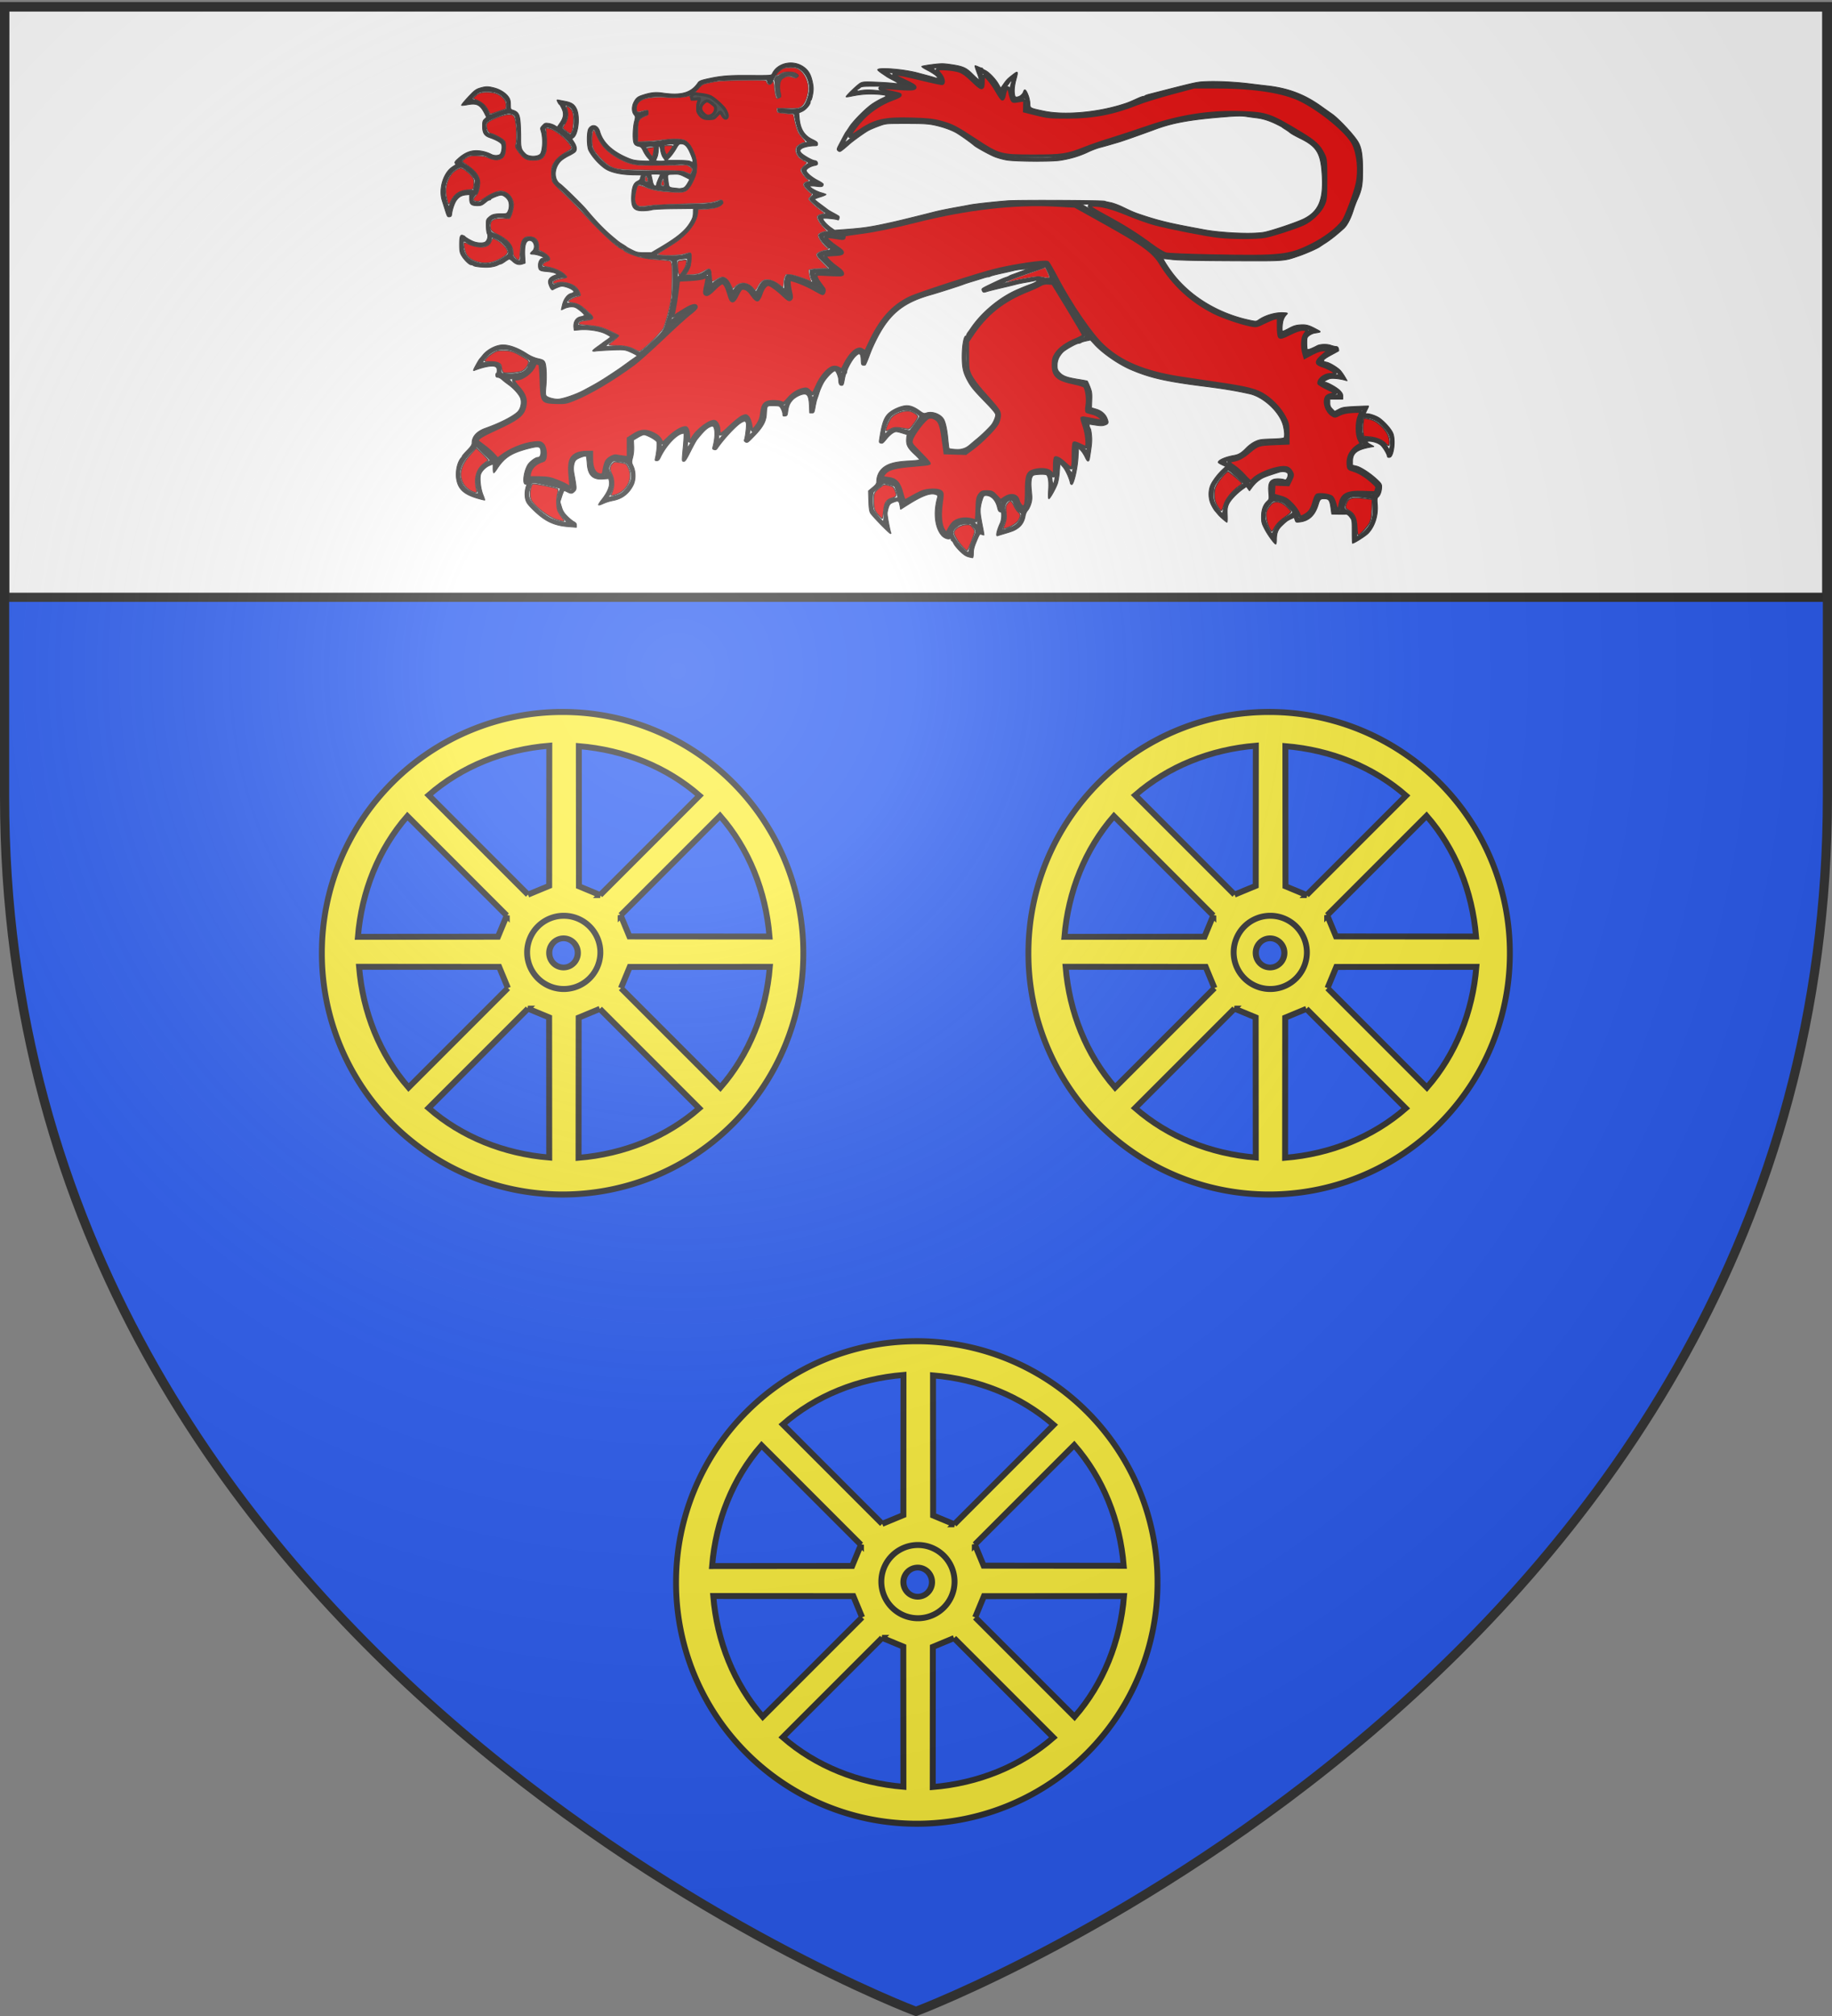 <svg xmlns="http://www.w3.org/2000/svg" xmlns:xlink="http://www.w3.org/1999/xlink" width="600" height="660" version="1.0"><rect width="100%" height="100%" fill="#808080" stroke="none"/><defs><radialGradient xlink:href="#a" id="d" cx="221.445" cy="226.331" r="300" fx="221.445" fy="226.331" gradientTransform="matrix(1.353 0 0 1.349 -77.63 -85.747)" gradientUnits="userSpaceOnUse"/><radialGradient xlink:href="#b" id="c" cx="221.445" cy="226.331" r="300" fx="221.445" fy="226.331" gradientTransform="matrix(1.353 0 0 1.349 -77.63 -85.747)" gradientUnits="userSpaceOnUse"/><linearGradient id="a"><stop offset="0" style="stop-color:#fff;stop-opacity:.314"/><stop offset=".19" style="stop-color:#fff;stop-opacity:.251"/><stop offset=".6" style="stop-color:#6b6b6b;stop-opacity:.125"/><stop offset="1" style="stop-color:#000;stop-opacity:.125"/></linearGradient><linearGradient id="b"><stop offset="0" style="stop-color:#fff;stop-opacity:.314"/><stop offset=".19" style="stop-color:#fff;stop-opacity:.251"/><stop offset=".6" style="stop-color:#6b6b6b;stop-opacity:.125"/><stop offset="1" style="stop-color:#000;stop-opacity:.125"/></linearGradient></defs><g style="display:inline"><path d="M300 658.5s298.5-112.32 298.5-397.772V2.176H1.5v258.552C1.5 546.18 300 658.5 300 658.5z" style="fill:#2b5df2;fill-opacity:1;fill-rule:evenodd;stroke:none"/></g><path d="M1.542 2.269h596.726v193.277H1.542z" style="fill:#fff;fill-opacity:1;fill-rule:nonzero;stroke:#313131;stroke-width:3;stroke-miterlimit:4;stroke-opacity:1;stroke-dasharray:none"/><g style="stroke:#313131;stroke-opacity:1"><path d="M230.538 37.056c-1.113-1.114-1.103-2.194.032-3.207.467-.417.92-.726 1.008-.687.938.415 2.633 1.754 2.64 2.086.02.891-.573 2.032-1.208 2.322-1.045.476-1.597.361-2.472-.514h0zM217.838 49.918c-.169-.371-.307-1.027-.307-1.458 0-.772.018-.782 1.467-.782 1.438 0 1.46.012 1.15.596-.463.876-1.59 2.32-1.811 2.32-.105 0-.33-.305-.499-.676zM212.665 50.18c-.905-1.428-.979-1.707-.447-1.707.2 0 .75-.077 1.222-.172l.859-.171-.19 1.43c-.104.787-.289 1.536-.41 1.666-.124.13-.58-.332-1.034-1.046z" style="fill:#e20909;fill-opacity:1;fill-rule:nonzero;stroke:#313131;stroke-width:.265;stroke-linecap:square;stroke-linejoin:bevel;stroke-miterlimit:4;stroke-opacity:1;stroke-dasharray:none"/><path d="M317.412 182.373c-.983-.233-1.73-.701-2.856-1.788-1.143-1.103-1.971-2.135-2.309-2.876-.162-.354-.394-.644-.516-.644-.123 0-.223-.187-.223-.416 0-.285-.155-.366-.495-.258-.693.22-1.914-.293-2.61-1.096-2.166-2.498-2.737-7.258-1.452-12.095.254-.955.23-1.024-.437-1.28-1.715-.662-4.406.315-9.185 3.334l-2.386 1.507-.185-1.08c-.309-1.795-.517-1.902-2.31-1.184-.876.35-1.116.618-1.463 1.637-.228.67-.414 1.585-.412 2.033.003.882.963 5.88 1.205 6.272.082.132.022.24-.133.24-.404 0-6.063-5.809-6.584-6.758-.317-.577-.465-1.677-.538-3.996l-.1-3.2 1.35-1.131c1.1-.92 1.352-1.288 1.353-1.968.002-1.392.512-2.788 1.378-3.773 1.656-1.886 4.191-2.7 9.156-2.938 1.931-.093 3.512-.277 3.512-.408 0-.132-.712-.898-1.581-1.703-2.13-1.972-2.713-2.968-2.7-4.611.006-.726.084-1.44.174-1.586.09-.147.008-.315-.183-.375-3.412-1.067-3.402-1.066-4.37-.544-.506.272-1.416 1.098-2.023 1.834-1.353 1.642-1.44 1.706-2.086 1.537-.446-.116-.494-.288-.348-1.226.941-6.045 1.68-7.772 3.973-9.28 1.511-.992 3.665-1.752 4.953-1.746 1.275.006 2.561.522 4.154 1.666 1.324.952 1.454.99 2.34.698 1.814-.598 4.449.34 5.513 1.964.633.966 1.157 3.32 1.464 6.58.155 1.638.321 3.018.37 3.067.29.29 3.029.492 3.93.289 1.345-.302 1.952-.621 3.138-1.65.521-.454 1.531-1.301 2.244-1.884 1.392-1.138 3.976-3.662 4.626-4.52.656-.863 1.326-2.477 1.326-3.193 0-.502-.858-1.557-3.388-4.166-3.843-3.963-4.704-5.01-5.82-7.076-1.43-2.645-1.784-4.266-1.767-8.08.015-3.414.578-6.493 1.187-6.493.135 0 .246-.13.246-.29 0-.158.209-.562.464-.896.255-.334.643-.877.861-1.205 3.51-5.277 9.547-10.306 15.373-12.808 2.237-.961 2.468-1.054 4.484-1.801.936-.347 1.757-.797 1.825-1.001.085-.254-.013-.319-.31-.204-.24.091-1.538.35-2.886.572-1.348.224-2.868.523-3.378.666-.51.144-2.717.68-4.904 1.191-2.186.512-4.342 1.05-4.79 1.197-1.15.378-1.323.343-1.622-.327-.249-.557-.109-.669 2.279-1.824 3.195-1.546 4.746-2.235 5.591-2.486.364-.108.782-.284.928-.39.145-.107.623-.322 1.06-.478a390.45 390.45 0 0 0 3.048-1.116l2.253-.833-1.856.162c-1.02.089-2.272.27-2.783.402-.51.132-2.358.55-4.108.93-1.749.379-3.387.802-3.64.94-.253.138-.637.251-.852.251-.216 0-.903.166-1.528.37-.625.202-2.21.69-3.521 1.083-1.312.394-2.624.82-2.916.948-.774.339-8.416 2.787-10.734 3.438-10.056 2.827-14.623 7.043-19.372 17.882-.128.292-.622 1.567-1.098 2.835-.476 1.267-.955 2.31-1.064 2.319-1.216.09-1.233.069-1.313-1.772-.1-2.252-.575-2.464-2.051-.911-1.014 1.065-2.666 4.096-2.666 4.89 0 .235-.1.488-.22.563-.122.075-.371.977-.555 2.004-.298 1.672-.396 1.867-.94 1.867-.634 0-.925-.576-.932-1.847-.005-.944-.814-2.924-1.195-2.924-.622 0-2.717 2.112-3.652 3.682-.519.87-1.202 2.395-1.52 3.39a66.82 66.82 0 0 1-.78 2.337c-.113.292-.36 1.395-.549 2.452-.328 1.834-.376 1.921-1.07 1.921h-.726l-.098-2.319c-.127-2.985-.566-3.937-1.772-3.84-1.11.09-2.835.969-3.676 1.875-.983 1.058-1.398 2.014-1.607 3.695-.174 1.403-.243 1.523-.917 1.6-.631.073-.73-.008-.73-.609 0-.746-.685-2.272-1.157-2.576-.16-.102-1.097-.183-2.083-.18-2.041.006-1.961-.097-2.127 2.774-.136 2.368-1.135 4.175-3.887 7.038-2.148 2.233-2.366 2.39-2.915 2.095-.404-.216-.537-.458-.416-.76.262-.66.648-3.463.654-4.76.007-1.474-.481-1.657-1.906-.714-1.81 1.197-5.562 5.276-7.64 8.304-.285.416-.552.522-1.004.4-.515-.14-.585-.282-.429-.861.68-2.518.836-5.067.382-6.26-.215-.564-.377-.661-.855-.51-1.337.425-2.337 1.34-4.731 4.33-.281.35-1.252 2.114-2.157 3.92-1.37 2.729-1.738 3.27-2.186 3.205-.617-.088-.61.219-.12-5.173.189-2.074.265-3.85.169-3.945-.096-.096-.566-.013-1.044.185-2.096.866-5.11 4.346-6.693 7.73-.356.758-.622.994-1.127.994-.551 0-.637-.1-.518-.597.508-2.108.777-5.008.518-5.576-.297-.652-3.329-2.309-4.226-2.309-.28 0-1.16.39-1.955.868l-1.446.868.09 1.984c.056 1.25-.069 2.596-.339 3.637-.416 1.607-.412 1.688.154 2.913.853 1.846.841 4.547-.027 6.246-1.397 2.735-3.525 4.386-6.396 4.963-1.51.304-2.46.61-3.894 1.257-.48.216-.945.318-1.036.228-.09-.09.375-.852 1.033-1.691 1.998-2.55 2.812-4.578 2.467-6.149l-.17-.778-1.792.15c-3.453.29-5.024-1.243-5.267-5.14-.076-1.218-.226-2.27-.333-2.335-.387-.24-2.822.67-3.367 1.257-.711.766-.96 2.578-.61 4.444.817 4.355.862 5.06.358 5.617-.852.94-1.27 1.024-2.36.469-.56-.286-1.106-.52-1.213-.52-.106 0-.46.828-.786 1.839l-.592 1.839.505 1.667c.395 1.307.8 1.965 1.864 3.038.748.754 1.735 1.565 2.193 1.802.612.316.833.614.833 1.124v.694l-2.452-.184c-5.057-.379-8.054-1.853-12.146-5.975-1.381-1.391-1.81-2.022-2.066-3.036-.316-1.253-.206-3.082.26-4.332.184-.492.132-.596-.3-.596-1.092 0-.52-4.367.844-6.447.653-.997 2.43-2.3 3.138-2.3.687 0 1.06-.57 1.06-1.621 0-2.059-.506-2.216-4.125-1.28-5.503 1.422-7.826 2.928-10.223 6.627-.467.72-.948 1.31-1.07 1.31-.12 0-.22-.646-.22-1.436v-1.437l-1.053.414c-1.428.56-2.872 2.056-3.086 3.195-.293 1.56.09 4.597.808 6.4.373.936.641 1.738.597 1.783-.044.044-.968-.17-2.052-.475-4.698-1.323-6.634-3.054-7.175-6.412-.405-2.513.285-5.615 1.559-7.008.182-.2.33-.446.33-.549 0-.102.716-.926 1.591-1.831 1.236-1.28 1.59-1.826 1.59-2.454 0-2.058 1.567-3.78 4.338-4.769 4.652-1.659 8.716-3.702 10.457-5.256 1.068-.953 1.563-2.87 1.143-4.416-.31-1.137-2.073-3.192-3.878-4.52-1.47-1.083-1.5-1.106-2.333-1.845-.408-.362-1.005-.659-1.325-.659-.435 0-.593-.168-.621-.662-.021-.365.068-.663.199-.663.13 0 .237-.413.237-.918 0-.67-.155-1.001-.572-1.224-.945-.506-3.71-.014-6.943 1.235-.395.153-.302-.16.478-1.605.533-.988 1.112-1.952 1.286-2.143.175-.191.663-.779 1.086-1.306 1.483-1.85 4.38-3.315 6.554-3.315 2.158 0 4.968 1.03 7.785 2.852 1.245.805 2.465 1.342 3.71 1.632 1.593.37 1.91.543 2.248 1.22.488.979.644 4.683.338 8.034-.163 1.78-.14 2.592.082 2.895.398.545 2.32 1.115 3.779 1.12 1.525.005 5.997-1.52 8.606-2.937l1.988-1.074c2.892-1.56 4.63-2.64 9.423-5.86.536-.36 3.061-2.176 3.486-2.507.145-.114.772-.551 1.391-.972.62-.42 1.127-.796 1.127-.835 0-.167-1.828-1.112-3.02-1.562-1.143-.43-1.788-.468-5.433-.316-2.275.095-4.584.244-5.13.33-.553.088-.995.048-.995-.09 0-.136.665-.715 1.477-1.288.812-.572 1.617-1.16 1.789-1.305.172-.146.82-.61 1.439-1.03.62-.42 1.126-.851 1.126-.957 0-.106-.748-.561-1.663-1.012-1.962-.966-5.68-1.526-8.445-1.272l-1.759.161-.096-.728c-.265-2.004.633-3.476 2.282-3.744.563-.091 1.07-.307 1.128-.48.058-.172-.588-.857-1.436-1.523-1.317-1.034-1.715-1.209-2.752-1.209-.666 0-1.68.228-2.252.507-.573.279-1.06.487-1.081.464-.022-.024.145-.793.37-1.71.46-1.867 1.588-3.342 2.786-3.642.402-.101.807-.306.9-.456.251-.407-.926-1.195-2.463-1.65-1.183-.349-1.5-.353-2.417-.03-.58.205-1.316.533-1.636.728-.51.313-.628.292-.97-.17-.214-.288-.519-.957-.677-1.486-.427-1.423.274-2.347 2.291-3.02.494-.166.482-.203-.187-.557-.395-.209-1.647-.453-2.783-.542-2.39-.187-2.728-.452-2.728-2.136 0-1.111.656-2.203 1.325-2.203.146 0 .265-.108.265-.24 0-.34-2.309-1.085-3.36-1.085-1.053 0-1.105-.24-.218-1.01 1.225-1.065.593-3.495-.909-3.495-1.266 0-1.763 1.7-1.554 5.313l.122 2.096-.885.292c-1.18.39-2.171.135-3.191-.818-.464-.433-.97-.788-1.125-.788-.155 0-.775.358-1.38.796-.603.437-1.228.795-1.388.796-.16.001-.65.19-1.087.42-.437.229-1.51.498-2.385.598-1.757.202-5.156-.106-5.552-.501-.139-.14-.477-.253-.75-.253-.612 0-2.26-1.619-3.104-3.048-.51-.865-.63-1.452-.646-3.18-.027-2.845.21-3.667.983-3.426.323.101.647.257.72.347.33.405 1.823 1.297 2.854 1.704 1.263.498 3.02.584 3.768.184.74-.397 1.178-1.947.765-2.706-.183-.335-.34-1.526-.348-2.646-.015-1.977.01-2.059.86-2.818.998-.893 1.81-1.109 4.174-1.109 1.609 0 1.685-.03 2.087-.836.512-1.025.538-2.58.06-3.504-.484-.93-1.578-1.756-2.33-1.756-.748 0-3.409 1.073-3.409 1.374 0 .12-.16.216-.357.216-.196 0-.608.21-.915.464-1.542 1.282-1.785 1.392-3.096 1.392-1.977 0-2.523-.484-2.523-2.236v-1.41l-1.259.125c-1.438.142-2.331.68-3.167 1.908-.604.888-1.306 3.01-1.453 4.396-.066.624-.226.81-.747.867-.61.066-.713-.09-1.306-1.988a477.192 477.192 0 0 0-1.028-3.252c-1.248-3.871.334-9.156 3.329-11.121.546-.358 1.04-.684 1.097-.723.057-.039-.035-.238-.206-.444-.25-.3-.047-.608 1.038-1.584 1.95-1.754 3.808-2.561 5.891-2.561 1.613 0 3.48.465 4.953 1.234.86.448 2.162.456 2.764.016.514-.376.853-2.18.6-3.19-.164-.65-1.662-1.53-3.977-2.337-1.69-.59-2.288-1.543-2.288-3.648 0-1.557.084-1.868.65-2.4l.65-.61-.548-1.093c-1.511-3.01-2.612-3.582-5.753-2.988-1.04.196-1.89.268-1.89.158 0-.266 1.398-1.905 3.18-3.728 1.162-1.188 1.762-1.578 2.957-1.922 1.861-.535 2.51-.537 4.559-.017 1.923.488 3.802 1.68 4.687 2.97.488.712.636 1.284.643 2.483.008 1.51.034 1.565.847 1.834 1.65.545 2.127 1.337 2.346 3.9.109 1.273.187 3.667.173 5.32-.026 3.175.166 3.774 1.646 5.138.986.908 3.704.948 4.675.069.86-.778 1.102-5.108.413-7.395-.36-1.197-.354-1.227.41-2.045.707-.757.88-.816 1.943-.67.642.087 1.55.392 2.017.676l.849.516.923-1.341c1.223-1.78 1.38-3.04.589-4.73-.337-.719-.693-1.307-.79-1.307-.152 0-.792-1.169-.792-1.446 0-.052.208-.055.463-.006.255.05 1.24.236 2.187.414 2.16.408 3.082 1.042 3.777 2.597 1.128 2.521.514 8.113-1.018 9.27l-.554.418.753 1.187c.808 1.274.952 2.305.421 3.014-.182.243-1.166.85-2.186 1.348-1.02.498-2.232 1.306-2.693 1.795-2.203 2.34-2.267 5.95-.133 7.403.997.678 7.331 6.881 8.64 8.461 2.968 3.584 5.783 6.502 8.378 8.687 2.408 2.027 2.268 1.92 3.565 2.704.583.352 1.12.715 1.193.807.073.091.897.545 1.831 1.008 1.513.75 1.95.841 3.99.841h2.291l2.769-1.636c5.791-3.423 8.343-5.546 9.98-8.303.753-1.27.95-1.884.974-3.048l.03-1.458-6.36.069c-3.674.04-6.731.19-7.237.356-.482.16-1.734.307-2.783.33-3.225.069-4.065-1.052-3.833-5.12.159-2.775.672-3.994 1.935-4.597.55-.262.919-.631.919-.92 0-.264.143-.624.318-.799.247-.247-.15-.318-1.79-.32-4.828-.005-8.423-.795-10.41-2.289-1.98-1.487-3.905-3.679-4.972-5.66-.704-1.31-.731-6.174-.04-7.23 1.089-1.66 2.998-1.132 3.599.995.987 3.496 3.944 6.356 8.744 8.457 1.907.834 2.586.99 4.97 1.135 1.519.093 2.761.085 2.761-.018 0-.103-.357-.568-.794-1.034-.436-.466-1.083-1.457-1.436-2.201-.517-1.09-.801-1.386-1.45-1.516-1.572-.314-1.886-.942-1.886-3.768 0-1.445.183-3.258.427-4.228.416-1.656.413-1.716-.132-2.41-.728-.925-.737-2.668-.02-4.044.7-1.342 1.184-1.752 2.653-2.244 2.717-.91 4.376-1.1 6.694-.765 6.185.894 9.41-.033 11.643-3.348.428-.635 1.094-.872 4.312-1.536 3.356-.692 6.027-.9 11.264-.877 8.99.04 8.413.089 8.848-.751 1.756-3.396 6.71-4.409 10.093-2.063 1.69 1.171 2.486 2.59 3.033 5.41.254 1.306.258 2.098.02 3.511-.17 1.004-.417 1.893-.55 1.975-.132.082-.24.362-.24.623 0 .839-1.464 2.537-2.644 3.07l-1.135.511.156 1.734c.316 3.527 1.652 5.683 4.31 6.953 1.382.66 1.698.927 1.698 1.44 0 .553-.123.629-1.024.629-1.71 0-3.846.51-4.383 1.048-.473.473-.478.552-.084 1.155.466.711 3.607 2.547 4.519 2.64.652.068.962.394.968 1.02.003.292-.315.482-.99.593-1.255.206-2.717 1.091-2.717 1.644 0 .672 1.886 2.29 3.803 3.265.97.492 1.761 1.029 1.759 1.192-.011.825-.413.953-2.262.722-1.013-.127-1.94-.14-2.06-.03-.319.293 2.127 1.704 3.663 2.114.73.194 1.424.44 1.545.546.12.106-.685.474-1.79.817-1.106.343-1.98.71-1.943.815.037.105.963.853 2.056 1.664 1.093.81 2.128 1.588 2.3 1.729.173.14 1.008.628 1.856 1.082.848.455 1.643.923 1.767 1.04.261.248-.038 1.393-.318 1.22-.49-.304-4.636-.702-4.87-.468-.316.315 1.206 2.05 2.712 3.094l1.07.743 4.036-.302c5.86-.438 7.99-.773 15.3-2.404 1.918-.428 9.997-2.416 12.987-3.196 1.59-.415 4.515-1.019 7.687-1.587 1.676-.3 3.644-.663 4.373-.806 1.634-.32 7.886-1.006 12.324-1.352 3.427-.268 31.322-.142 31.784.144.14.087.948.282 1.795.433.846.151 2.612.792 3.924 1.424 3.532 1.7 3.987 1.887 7.024 2.887 4.789 1.577 8.329 2.445 15.372 3.772l4.241.798c5.718 1.078 15.622 1.526 19.613.889 2.192-.35 10.683-3.189 13.123-4.387 4.856-2.385 6.497-6.118 6.105-13.887-.38-7.547-1.646-9.752-7.16-12.465-1.515-.745-3.026-1.59-3.358-1.878-.331-.288-1.025-.78-1.542-1.093-.517-.314-1-.641-1.072-.728-.073-.086-1.027-.585-2.12-1.109-2.303-1.102-4.302-1.712-6.361-1.942a99.37 99.37 0 0 1-3.302-.446c-1.344-.206-2.961-.197-5.964.035-12.056.933-17.86 1.948-23.864 4.176-4.564 1.693-10.689 3.85-11.994 4.223-.692.198-1.885.548-2.65.776-.765.228-2.255.642-3.311.919s-2.785.92-3.843 1.43c-2.857 1.377-5.89 2.292-9.345 2.82-2.937.449-14.721.372-17.507-.115-1.167-.204-2.932-.694-3.922-1.09-1.641-.657-5.944-3.026-6.722-3.702-1.177-1.022-4.638-3.475-5.906-4.185-1.759-.985-4.588-1.956-7.289-2.503-1.93-.39-3.652-.483-9.011-.483-6.621 0-6.628 0-8.747.759-1.166.417-2.716 1.059-3.445 1.426-1.222.616-5.387 3.603-6.626 4.753a46.42 46.42 0 0 1-1.724 1.46c-1.025.832-1.258.92-1.656.629-.608-.445-.59-.626.224-2.163 1.81-3.419 2.105-3.958 2.229-4.08.073-.074.598-.849 1.165-1.724 1.305-2.01 5.355-6.067 7.486-7.5.895-.602 2.318-1.41 3.161-1.796 1.324-.605 1.467-.739 1.046-.974-.268-.15-1.81-.328-3.426-.397-2.746-.116-4.805.072-7.953.724-.717.148-1.358.215-1.424.148-.218-.217 3.761-4.046 4.694-4.517.79-.399 1.443-.438 5.036-.3 2.27.088 4.867.254 5.77.37 1.937.25 1.865.025-.362-1.13-.844-.437-1.655-.885-1.804-.994-.149-.11-.859-.594-1.578-1.075-.72-.481-1.35-1.002-1.402-1.157-.313-.938 8.265-.3 13.046.97 3.885 1.033 4.765 1.275 5.632 1.55 2.071.654.349-1.045-2.533-2.5-1.066-.537-1.84-1.068-1.723-1.18.118-.11 1.658-.385 3.421-.61 2.749-.35 3.564-.36 5.699-.06 4.368.61 5.4 1.054 7.62 3.275 1.07 1.072 2.008 1.889 2.082 1.814.075-.074-.238-1.113-.694-2.309-.457-1.195-.772-2.232-.701-2.303.07-.07.538.066 1.04.304.5.237 1.041.432 1.202.432.16 0 .29.09.29.2 0 .11.353.357.784.547 1.181.523 3.271 2.646 4.26 4.327l.879 1.497.683-.988c1.175-1.699 1.44-1.984 2.905-3.136 2.127-1.673 2.18-1.613 1.35 1.51-.527 1.983-.658 3.862-.35 5.014.142.528.286.598.96.463.829-.166 1.655-.93 1.924-1.78.318-1 .838-.521 1.562 1.436.258.7.487 1.853.51 2.563.045 1.494-.033 1.451 4.412 2.41 6.644 1.432 17.339.55 25.841-2.132 1.904-.6 2.355-.78 4.953-1.966.83-.379 1.674-.689 1.878-.689.203 0 .459-.089.568-.198.11-.11.756-.342 1.436-.516 16.054-4.121 15.444-3.987 18.73-4.133 3.58-.16 9.625.147 14.18.72 1.676.21 4.24.516 5.698.68 6.96.784 12.25 2.793 17.757 6.744 1.312.942 2.863 2.04 3.446 2.442 2.19 1.51 7.16 6.814 8.528 9.104 1.132 1.893 1.53 4.29 1.537 9.276.007 4.96-.263 6.418-1.833 9.898-.34.751-.88 2.201-1.203 3.222-.89 2.815-2.022 4.989-3.123 5.989-2.214 2.011-4.262 3.642-5.894 4.693-.947.61-1.842 1.2-1.988 1.31-.675.512-4.474 2.192-6.626 2.932-5.257 1.806-4.393 1.742-22.528 1.663-11.364-.05-17.291-.177-19.216-.413-1.53-.188-2.817-.31-2.86-.274-.129.113 1.043 2.02 2.446 3.978 5.843 8.158 15.503 14.109 26.454 16.297 1.371.275 1.596.254 2.253-.21 2.188-1.541 5.548-2.523 8.169-2.386 1.36.071 1.494.127 1.154.478-.978 1.012-1.389 2.034-1.512 3.761-.088 1.223-.034 1.805.165 1.805.161 0 1.1-.435 2.086-.967 1.391-.752 2.183-.996 3.547-1.094 1.98-.141 2.866.09 5.291 1.387 1.825.975 1.84.94-.546 1.323-.51.081-1.285.435-1.722.785-.748.6-.795.748-.794 2.496 0 1.022.09 1.949.2 2.058.172.172 1.586-.377 3.169-1.23.936-.505 3.219-.58 4.448-.149.656.23 1.46.42 1.784.423.411.003.643.21.761.679.093.371.125.708.071.75-.054.04-1.048.59-2.209 1.218-3.077 1.667-3.408 2.15-1.707 2.49 1.085.217 3.649 1.782 4.518 2.759.377.422 1.022 1.344 1.435 2.048l.75 1.28-.647-.186c-1.541-.443-3.878-.713-4.808-.556-.98.165-2.548 1.157-1.858 1.175.819.02 3.874 1.707 4.835 2.669.824.823 1.05 1.25 1.05 1.978v.927h-4.24v1.184c0 .956.152 1.339.791 1.993l.79.809 1.33-.695c1.2-.627 1.739-.716 5.504-.904 2.296-.114 4.213-.173 4.26-.13.046.043-.163.561-.464 1.153-.684 1.34-.683 1.361.066 1.361.973 0 3.145.805 4.11 1.523 1.695 1.26 3.508 3.303 4.178 4.706.856 1.792.561 6.342-.502 7.752-.334.443-1.245.424-1.245-.027 0-.64-1.36-2.937-2.165-3.656-.785-.702-2.505-1.286-3.783-1.286-.98 0-.836.342.449 1.071l1.126.64-1.193.223c-4.452.833-5.83 1.934-5.83 4.66v1.231l1.305.31c1.49.354 4.574 2.376 6.775 4.44 1.224 1.148 1.46 1.518 1.46 2.282-.004 1.34-.458 2.754-1.063 3.302-.476.43-.514.692-.363 2.503.3 3.605-.813 7.176-2.942 9.43-.851.9-4.584 3.282-5.173 3.3-.073.001-.132-1.705-.132-3.793 0-3.757-.008-3.807-.748-4.778-.502-.66-.937-.966-1.325-.934-.318.027-1.483.03-2.59.007l-2.013-.04-.305-2.157c-.341-2.414-.678-2.86-2.163-2.867-1.264-.006-1.418.148-1.98 1.975-1.061 3.449-2.996 5.263-5.99 5.618-1.276.15-1.315.135-1.593-.663l-.285-.818-.973.45c-1.233.57-1.442.722-2.97 2.172-1.395 1.324-1.843 2.465-1.845 4.704 0 .765-.111 1.392-.245 1.392-.437 0-2.617-2.976-3.65-4.984-.91-1.77-1.01-2.162-1.01-3.99 0-2.263.599-3.907 1.847-5.07.689-.643.703-.72.53-2.795-.23-2.767.182-3.897 1.593-4.363.892-.294 2.746-.205 3.751.18.489.188 1.195-1.472.878-2.064-.336-.63-1.686-.81-2.973-.4-3.932 1.254-4.933 1.629-5.793 2.172-1.202.759-2.033 1.546-3.013 2.853l-.765 1.019-.502-.69-.502-.69-.839.586c-2.273 1.589-4.377 3.791-5.004 5.24-.423.976-.501 1.636-.415 3.52.059 1.276.01 2.32-.107 2.32-.25 0-2.261-1.747-2.9-2.518-.242-.292-.69-.817-.998-1.167-.306-.35-.878-1.304-1.27-2.12-.921-1.916-.966-4.552-.109-6.435.65-1.428 2.249-3.526 3.801-4.988l1.074-1.011-1.232-.562c-.677-.308-1.231-.668-1.231-.8 0-.743 2.35-1.773 5.159-2.26 1.537-.268 2.455-.823 4.006-2.425.838-.864 1.997-1.71 2.934-2.14 1.4-.642 1.922-.722 5.393-.825 2.434-.073 3.915-.224 4.038-.413.31-.474.228-2.014-.205-3.85-1.039-4.408-6.386-9.494-11.076-10.535-4.519-1.003-8.472-1.656-15.02-2.482-12.344-1.557-17.614-2.758-23.854-5.435-4.052-1.739-9.262-5.345-11.917-8.25l-1.298-1.42-1.41.294c-.775.162-1.523.4-1.661.53-.139.131-.461.238-.717.238-.777 0-4.549 2.121-5.35 3.009-1.219 1.35-1.765 2.659-1.765 4.225 0 1.237.113 1.547.861 2.362 1.038 1.132 2.35 1.61 6.03 2.202 1.53.245 2.862.495 2.959.554.096.06.493.916.88 1.904.622 1.585.695 2.095.62 4.324l-.086 2.528 1.516.446c1.69.497 2.947 1.55 3.536 2.96.617 1.478.503 1.864-.661 2.249-.984.325-1.407.31-4.307-.156-.921-.148-.968-.122-.823.466.084.343.247.746.363.896.116.15.29 1.163.386 2.253.159 1.785.06 2.914-.638 7.26-.241 1.5-.707 1.448-1.446-.161-.357-.775-.99-1.766-1.407-2.204l-.76-.795-.19 3.18c-.219 3.678-1.419 8.747-2.07 8.747-.21 0-.423-.238-.47-.53-.237-1.426-1.56-4.308-2.412-5.252l-.954-1.058-.186 2.625c-.103 1.444-.401 3.221-.663 3.95-.62 1.724-2.43 4.903-2.791 4.903-.193 0-.227-.908-.108-2.87.164-2.707-.033-4.238-.632-4.906-.34-.38-4.027-.23-4.436.18-.648.647-.815 2.226-.533 5.022.234 2.309.209 2.927-.169 4.204-.244.824-.724 1.801-1.069 2.173-.344.371-.711 1.188-.816 1.815-.279 1.675-1.063 3.036-2.243 3.89-1.18.855-1.71 1.08-4.51 1.908a80.84 80.84 0 0 0-2.318.71c-.628.233-.186-1.791.906-4.152.23-.497.434-1.511.452-2.252.029-1.165-.04-1.359-.503-1.425-.406-.058-.614-.407-.86-1.44-.566-2.382-2.025-3.917-3.724-3.917-.747 0-.832.108-1.35 1.712-.304.942-.553 2.336-.553 3.098 0 1.323.085 1.899.911 6.19.197 1.02.327 1.888.29 1.928-.037.04-.369-.04-.737-.18-.65-.247-.698-.184-1.693 2.179-.788 1.872-1.024 2.785-1.024 3.957 0 .858-.116 1.512-.265 1.497-.146-.015-.65-.118-1.12-.23h0zm.036-2.492c.092-.492.57-1.834 1.061-2.982 1.35-3.153 1.343-3.036.245-4.318l-.974-1.138-1.635.104c-1.363.087-1.818.25-2.739.978-1.406 1.114-1.59 1.83-.84 3.268 1.057 2.029 3.738 4.982 4.521 4.982.106 0 .269-.402.361-.894h0zm129.235-5.783c2.25-2.117 3-4.07 3-7.826 0-1.498-.07-2.794-.155-2.88-.085-.084-1.438-.322-3.007-.529-3.977-.522-4.912-.22-5.786 1.87-.603 1.445-.527 1.885.389 2.264 2.326.964 3.21 2.662 3.259 6.266l.033 2.427.668-.358c.367-.197 1.087-.752 1.6-1.234h0zm-136.065.117c.098-.4.361-1.027.584-1.391 1.263-2.069 2.6-2.783 5.212-2.783 1.812 0 1.879.024 2.783 1.01l.925 1.01v-4.19c0-3.945.04-4.269.665-5.516.754-1.503 1.426-1.745 3.306-1.191 1.244.366 2.063 1.052 2.986 2.498l.665 1.043.523-.719c.701-.962 1.807-1.499 3.087-1.499 1.18 0 1.887.529 1.889 1.41 0 .831.922 2.222 1.617 2.442 1.348.428 1.894-1.613 1.682-6.292-.14-3.093-.1-3.636.324-4.45.636-1.221 1.905-1.635 4.707-1.535 2.077.075 2.142.097 2.511.87.209.435.434 1.36.5 2.053.328 3.403 1.258-.628 1.014-4.39l-.17-2.602.6.179c1.509.45 2.852 1.512 3.825 3.023.557.867 1.088 1.583 1.18 1.591.09.008.354-1.207.586-2.702.339-2.186.365-3.093.132-4.648-.159-1.063-.22-2.002-.135-2.086.376-.376 2.15.282 3.117 1.154.578.523 1.11.891 1.182.82.072-.072.204-1.076.293-2.231.192-2.494-.134-4.238-1.217-6.512-.432-.908-.739-1.698-.681-1.756.058-.058.917.152 1.91.466 2.115.67 4.965 1.006 5.207.615.09-.147-.104-.667-.433-1.155-.627-.93-2.13-1.67-3.992-1.965l-1.022-.162.226-1.242c.443-2.43.274-4.838-.44-6.278l-.658-1.325-1.856-.296c-4.54-.725-6.462-1.52-7.51-3.104-.594-.899-.702-1.343-.682-2.81.013-.957.21-2.175.438-2.706.994-2.315 3.7-4.35 7.524-5.658 1.147-.393 2.19-.814 2.318-.936.278-.265-1-2.606-3.487-6.385-1.664-2.528-3.876-6.147-6.219-10.175-.586-1.007-1.06-1.545-1.292-1.467-.201.067-.963.127-1.691.132-1.03.008-1.539.173-2.28.74-.525.402-1.718.98-2.65 1.283-3.092 1.007-8.324 3.56-9.988 4.874-4.587 3.621-7.144 6.349-9.615 10.253-.492.777-.98 1.475-1.083 1.55-.374.27-.821 4.941-.674 7.037.305 4.334 1.723 6.948 6.33 11.665 3.915 4.01 4.438 4.737 4.447 6.19.004.68-.236 1.678-.57 2.368-.701 1.449-3.617 4.568-6.313 6.753-1.094.886-2.048 1.682-2.12 1.767-.074.086-.61.448-1.193.805-.97.593-1.318.646-4.047.621-1.643-.015-3.044-.084-3.114-.154-.07-.07-.248-1.13-.395-2.358-.903-7.535-.942-7.674-2.474-8.843-.655-.5-1.207-.677-2.112-.677-1.111 0-1.334.114-2.406 1.233-.65.678-1.857 2.227-2.682 3.442-1.3 1.914-1.5 2.377-1.504 3.471l-.004 1.263 3.076 2.916c1.693 1.603 3.076 3.005 3.075 3.114-.001.11-1.17.199-2.597.199-3.158 0-8.627.673-9.77 1.203-.46.213-.946.387-1.082.387-.447 0-2.19 1.933-2.19 2.43 0 .267-.001.575-.003.684 0 .11.791.218 1.76.24 3.108.075 3.882 1.069 5.18 6.651.143.62.299 1.127.345 1.127.047 0 .723-.435 1.503-.966.78-.532 2.427-1.444 3.66-2.027 1.88-.889 2.522-1.063 3.976-1.076 2.218-.02 3.573.66 3.351 1.683-.958 4.432-1.052 5.379-.76 7.646.162 1.261.5 2.71.751 3.22.952 1.935 1.826 2.396 2.139 1.127h0zm106.725-.927c.864-1.844 1.8-2.792 4.1-4.16 1.052-.624 1.912-1.224 1.912-1.333 0-.458-2.265-2.72-3.202-3.198-.565-.289-1.549-.52-2.214-.52-1.122 0-1.264.085-2.254 1.337-1.147 1.451-1.477 2.573-1.278 4.342.155 1.373 1.715 4.8 2.237 4.913.025.006.34-.616.699-1.381h0zm-87.666-.154c.138-.122.734-.358 1.324-.525 1.436-.407 2.673-1.562 3.164-2.952.528-1.499.524-1.527-.34-1.974-.72-.372-1.266-1.227-1.921-3.01-.232-.63-.48-.86-.928-.86-1.255 0-2.261 1.888-1.753 3.292.472 1.306.372 2.54-.354 4.394-.365.93-.663 1.727-.663 1.773 0 .183 1.237.067 1.47-.138h0zm-145.29-3.678c-.677-.833-1.407-1.934-1.622-2.449-.52-1.243-.34-4.839.304-6.068.255-.488.402-.948.326-1.024-.076-.076-.89-.303-1.808-.505-8.048-1.766-7.205-1.768-7.871.014-.691 1.848-.707 3.059-.057 4.334.768 1.505 4.47 4.771 6.694 5.906 1.197.61 3.494 1.262 4.535 1.287l.732.018-1.232-1.513h0zm105.165-1.489c.072-2.17.187-2.832.554-3.2.255-.254.464-.56.464-.678 0-.359 1.747-1.072 2.624-1.072.452 0 .822-.081.822-.181 0-.362-.878-3.401-1.034-3.577-.087-.1-.916-.355-1.841-.567l-1.683-.386-1.498 1.215c-.824.67-1.647 1.363-1.83 1.542-.4.395-.452 4.317-.074 5.636.224.78 2.754 3.893 3.231 3.975.096.016.215-1.202.265-2.707h0zm137.276 1.376c1.182-.395 2.548-1.691 3.174-3.013.387-.819 1.04-3.335 1.04-4.011 0-.053.938-.097 2.084-.097 2.495 0 3.361.493 3.63 2.066.445 2.613.62 2.97 1.452 2.97.758 0 .785-.042.785-1.242 0-1.81.864-3.418 2.207-4.103 1.35-.69 3.78-.893 5.877-.493 3.129.598 3.195.6 3.559.162.192-.23.407-.938.478-1.57.13-1.142.116-1.163-1.583-2.585-.942-.788-1.984-1.612-2.315-1.83a9.665 9.665 0 0 1-.9-.668c-.503-.453-2.506-1.264-3.551-1.437l-.99-.164.014-2.042c.011-1.82.098-2.165.797-3.173.507-.732 1.287-1.386 2.214-1.856.787-.4 1.487-.782 1.555-.85.069-.069-.178-.485-.548-.925-1.032-1.226-1.339-2.484-1.162-4.765.15-1.933.741-4.12 1.257-4.648a.97.97 0 0 0 .247-.585c0-.256-.634-.3-2.717-.19-2.86.152-4.46.586-5.408 1.468-.72.67-1.21.44-2.715-1.269-.971-1.103-1.087-1.38-1.087-2.596 0-2.057.46-2.54 2.423-2.54 1.157 0 1.568-.091 1.492-.331-.184-.585-2.528-1.99-4.305-2.582-.948-.315-1.783-.669-1.855-.785-.226-.365 1.035-1.982 1.857-2.384.432-.21 1.671-.45 2.754-.53l1.968-.146-1-.877c-1.043-.913-3.175-1.965-4.95-2.443-.738-.199-1.034-.422-1.034-.778 0-.68 1.295-1.923 3.05-2.927.8-.458 1.455-.936 1.455-1.062 0-.341-2.203-.608-3.222-.391-1.088.232-2.919 1.044-4.25 1.884-.55.347-1.05.63-1.112.63-.28 0-.751-3.785-.64-5.14.103-1.236.274-1.656.964-2.368.462-.476.84-.935.84-1.02 0-.365-1.684-.805-2.605-.682-1.166.156-3.67 1.28-5.262 2.362-.61.414-1.215.752-1.346.752-.298 0-.86-2.373-.86-3.633 0-.52.14-1.405.308-1.97.17-.564.24-1.093.159-1.175-.522-.522-5.213 1.103-6.562 2.273-.767.665-.913.66-3.976-.117-4.586-1.165-5.581-1.49-8.619-2.812-3.568-1.554-4.218-1.91-7.65-4.202-5.204-3.474-9.543-8.36-13.256-14.925-.4-.705-1.737-1.813-4.723-3.909-2.291-1.609-4.23-2.925-4.309-2.925-.078 0-1.403-.715-2.943-1.59-1.54-.875-2.85-1.59-2.91-1.59-.059 0-.887-.477-1.84-1.06-.952-.584-1.785-1.06-1.85-1.06-.065 0-1.942-1.03-4.17-2.29l-4.05-2.288-4.904-.383c-9.23-.72-22.671.157-33.263 2.169-5.083.965-9.584 1.929-12.324 2.638l-4.638 1.204c-6.624 1.72-12.238 2.767-17.298 3.227-2.993.272-3.496.381-3.385.737.071.23.023.59-.109.8-.206.327-.459.318-1.845-.067-1.782-.496-4.407-.595-4.665-.177-.282.456 2.603 3.021 4.328 3.85 1.323.636 1.632.903 1.634 1.419.003.626-.024.633-1.918.483-2.244-.177-3.948.059-4.118.57-.156.465 2.845 3.28 4.648 4.36 1.29.773 1.75 1.517 1.164 1.88-.125.077-1.186-.04-2.357-.262-1.171-.22-3.067-.366-4.212-.323l-2.082.078.04.876c.044.928.994 2.49 2.28 3.747.66.645.73.84.477 1.314-.164.306-.347.556-.408.556-.06 0-.622-.345-1.25-.766-2.764-1.858-6.298-3.412-8.759-3.851l-.994-.178v1.742c0 1.04.206 2.326.51 3.193.507 1.44.506 1.455-.01 1.732-.453.242-.762.021-2.349-1.678-1.745-1.869-3.985-3.374-5.02-3.374-.921 0-2.178 1.977-2.611 4.108-.16.786-.359 1.08-.77 1.14-.429.063-.685-.187-1.126-1.098-1.088-2.248-2.442-3.14-4.126-2.717-.673.169-1.34 1.292-1.9 3.205-.151.514-.434.824-.8.876-.453.066-.603-.093-.75-.795-.308-1.478-1.173-3.99-1.596-4.636-.89-1.357-2.532-.459-5.186 2.836-.611.76-.753.819-1.28.537-.407-.218-.534-.455-.408-.76.82-1.989 1.467-5.612 1.003-5.612-.128 0-.467.165-.755.366-1.174.82-3.733 1.29-6.444 1.181l-2.634-.106-.18 2.129c-.204 2.39-1.059 7.742-1.438 8.994a26.405 26.405 0 0 0-.416 1.576l-.168.756 1.536-1.19c.844-.655 2.518-1.756 3.72-2.447 1.809-1.04 2.252-1.2 2.584-.924.59.49.503.69-.594 1.358-2.101 1.278-4.9 3.731-10.138 8.885-2.988 2.94-5.85 5.683-6.361 6.095-.51.413-.987.824-1.06.913-.124.152-1.8 1.36-5.301 3.823-5.59 3.931-10.208 6.619-15.24 8.871-2.923 1.309-3.373 1.433-5.566 1.539-2.756.132-4.328-.208-5.21-1.127-.608-.635-.62-.75-.62-5.944 0-3.188-.106-5.395-.266-5.545-.145-.137-.702-.327-1.236-.422-.915-.162-.981-.126-1.144.616-.245 1.115-1.551 2.82-2.72 3.553-1.13.707-3.034 1.24-4.426 1.24-.518 0-.943.06-.943.134 0 .073.913.997 2.028 2.054 1.115 1.056 2.245 2.398 2.512 2.98.956 2.092.49 5.173-.999 6.6-1.273 1.22-4.941 3.213-8.628 4.686-4.39 1.753-4.884 2.03-5.35 2.993-.386.795-.373.86.313 1.582a7.395 7.395 0 0 0 1.643 1.232c1.353.698 3.256 2.455 3.847 3.554.283.525.603.954.711.954.109 0 .767-.533 1.464-1.185 1.673-1.566 4.345-2.892 7.76-3.85 3.546-.994 4.732-1.02 5.573-.125.547.582.632.938.643 2.701l.013 2.031-1.393.413c-2.456.728-3.665 2.224-3.96 4.9-.123 1.11-.088 1.286.203 1.013.495-.466 4.317-.425 6.446.069.95.22 2.498.757 3.439 1.193.941.435 1.811.795 1.933.8.123.003.57.36.996.794.425.433.858.788.963.788.4 0 .406-1.035.027-4.108-.5-4.063-.318-5.403.9-6.621 1.03-1.03 2.288-1.46 4.281-1.461l1.38-.002-.157 1.323c-.2 1.688.356 4.33 1.08 5.128.744.822 2.036 1.307 2.904 1.089.634-.16.703-.297.705-1.407.002-1.91.444-3.09 1.51-4.025 1.036-.91 1.396-.934 5.292-.354l1.105.165.185-1.229c.1-.676.105-2.092.009-3.146l-.176-1.918.895-.704c2.689-2.117 4.231-2.297 7.092-.825 2.023 1.04 2.637 1.84 2.64 3.442l.002.738.504-.764c.986-1.495 3.89-4.044 5.56-4.878.926-.463 1.786-.78 1.91-.703.518.32.82 2.432.642 4.49-.102 1.166-.127 2.06-.056 1.987.071-.073.582-.907 1.135-1.855 1.173-2.007 1.17-2.003 2.862-3.869 1.368-1.508 3.728-2.852 4.751-2.707.762.109 1.48 2.169 1.495 4.293l.012 1.56.582-.765c1.098-1.442 4.586-4.915 5.646-5.623 2.105-1.405 2.449-1.515 3.047-.974.774.7 1.133 2.34.923 4.217l-.18 1.615 1.103-1.06c.606-.583 1.528-1.699 2.047-2.48.826-1.242.966-1.692 1.114-3.594.241-3.105.553-3.49 2.968-3.663 2.11-.151 3.554.128 3.786.73.24.625.622.459.922-.4.152-.436.86-1.378 1.575-2.092 1.023-1.023 1.693-1.425 3.162-1.898l1.863-.6.84.598c.487.346.905.92.994 1.366.084.423.231.769.326.769.094 0 .51-.924.926-2.054 1.208-3.292 2.572-5.434 4.337-6.809.778-.606 1.498-.944 2.012-.944.867 0 2.028.892 2.028 1.557 0 .652.416.022.942-1.424.621-1.71 1.902-3.715 3.174-4.97 1.27-1.252 2.451-1.356 3.29-.29.304.386.59.655.635.596.045-.059.354-.763.687-1.565 1.848-4.45 4.515-8.85 7.034-11.602 3.23-3.529 7.152-5.626 14.452-7.725 1.094-.314 4.374-1.347 7.29-2.294 9.134-2.969 11.604-3.699 15.3-4.522 3.561-.793 12.733-2.176 14.656-2.211.15-.003.98 1.456 1.846 3.242.866 1.786 2.061 4.081 2.656 5.102.596 1.02 1.17 2.034 1.276 2.253.71 1.465 6.385 9.96 8.676 12.987 2.088 2.757 4.915 5.383 7.935 7.37 6.173 4.063 14.037 6.439 26.504 8.006 6.274.789 12.237 1.676 14.444 2.149 5.945 1.273 6.279 1.418 9.9 4.318 4.041 3.237 6.198 7.842 5.658 12.082l-.185 1.458-3.976.004c-5.057.006-6.044.323-8.718 2.803-2.283 2.119-2.402 2.184-5.064 2.76-1.166.252-2.221.552-2.345.665-.123.113.533.63 1.458 1.149 1.918 1.075 3.946 2.907 5.25 4.744.493.692.97 1.259 1.063 1.259.093 0 .58-.425 1.082-.945 1.394-1.442 3.518-2.524 6.738-3.432 3.284-.927 4.33-.87 5.373.295.78.87.753 1.78-.093 3.223-.64 1.093-.748 1.164-1.524.998-1.869-.397-3.375-.45-3.758-.133-.277.23-.39.875-.39 2.226v1.902l1.643.34c2.093.432 3.286 1.053 4.47 2.328 1.704 1.836 2.477 3.067 2.417 3.85-.064.836.183.906 1.569.444h0zm-26.052-3.168c.468-2.726 1.84-4.47 5.74-7.302l.78-.566-1.445-1.316-2.366-2.15c-.507-.46-1.061-.835-1.233-.835-.467 0-2.637 2.293-3.734 3.946-.85 1.28-.979 1.694-1.082 3.47-.095 1.645-.015 2.24.43 3.219.514 1.128 2.125 3.368 2.443 3.398.08.008.29-.831.467-1.864h0zm-199.41-3.845c2.075-.521 3.29-1.485 4.521-3.585 1.082-1.845 1.193-3.118.446-5.085-.726-1.911-1.112-2.237-2.874-2.43-.85-.092-1.796-.219-2.104-.282-.562-.114-.986.25-1.627 1.398-.48.857-.41 1.38.358 2.72 1.01 1.762 1.125 3.61.346 5.572-.346.871-.72 1.584-.832 1.584-.112 0-.204.12-.204.265 0 .34-.014.341 1.97-.157h0zm-45.077-2.007c-.662-2.232-.54-4.72.309-6.28.7-1.288 2.312-2.695 3.518-3.071.564-.176.438-.353-1.722-2.423l-2.332-2.233-1.967 2.056c-3.384 3.537-4.27 6.617-2.8 9.725.71 1.5 1.963 2.572 3.76 3.212 1.638.585 1.689.544 1.234-.986h0zm299.11-15.488c.036-1.487-.407-2.67-1.528-4.081-2.008-2.526-3.739-3.644-6.028-3.894l-1.355-.148-.295 1.986c-.23 1.54-.22 2.248.04 3.148l.335 1.16 1.844.167c3.064.275 4.814 1.172 5.985 3.065.604.979.613.983.793.337.1-.359.194-1.142.209-1.74h0zm-162.78-4.62c.83-.247 1.348-.204 3.07.259 1.138.306 2.156.503 2.262.437.34-.21 3.22-4.315 3.22-4.59 0-.408-1.93-1.653-3.036-1.959-1.616-.446-4.343.32-5.984 1.681-1.106.917-2.376 3.86-2.376 5.508 0 .557.041.547.923-.228.508-.445 1.373-.944 1.922-1.108h0zm-122.987-18.042c1.282-.224 1.875-.483 2.473-1.081.433-.433.788-.927.789-1.098 0-.17.18-.655.4-1.075.363-.697.357-.796-.068-1.124-.94-.727-3.948-2.385-5.237-2.887-1.89-.735-4.677-.699-6.155.08-1.428.753-2.725 1.9-3.337 2.95l-.481.824 1.845-.171c3.108-.289 4.285.384 4.285 2.451 0 1.107.017 1.129.994 1.231 1.98.207 2.835.188 4.492-.1h0zm42.486-8.914c4.597-4.178 5.195-4.898 5.826-7.018.316-1.061.678-2.228.805-2.593.223-.644.856-3.537 1.363-6.228.272-1.444.323-10.063.067-11.424-.177-.946-.021-.916-6.798-1.323-1.565-.094-2.79-.26-2.724-.368.067-.108-.5-.263-1.262-.345-1.333-.142-4.986-1.785-5.184-2.332-.049-.134-.233-.243-.41-.243-.177 0-.554-.178-.84-.396l-1.975-1.51c-1.761-1.345-6.973-6.533-9.135-9.093-1.718-2.035-7.259-7.565-9.355-9.337-1.208-1.021-1.353-1.267-1.638-2.783-.687-3.647.848-6.389 4.638-8.287 2.239-1.121 2.35-1.39 1.224-2.943-2.022-2.791-6.345-5.715-7.778-5.26-.445.141-.506.312-.358 1.005.45 2.103.455 5.713.012 7.049-.64 1.928-1.594 2.534-3.981 2.53-2.238-.003-2.832-.34-4.563-2.59-1.15-1.493-1.2-1.63-.912-2.429.394-1.09.374-4.442-.044-7.264-.298-2.014-.396-2.251-1.08-2.61-.441-.23-1.15-.344-1.715-.273-1.52.19-5.38 1.69-6.36 2.47-.833.664-.884.794-.77 1.978.118 1.222.644 2.107 1.253 2.107.637 0 3.525 1.382 4.263 2.04.709.631.784.856.784 2.338 0 2.099-.355 3.09-1.307 3.653-1.127.666-2.645.567-4.153-.27-1.153-.64-1.58-.722-3.816-.73-2.372-.007-2.587.04-3.71.797-.654.442-1.22.979-1.258 1.192-.04.227.5.72 1.294 1.184 2.34 1.366 3.968 3.16 4.476 4.93.296 1.03-.464 4.74-.97 4.743-.368.001-1.158 1.16-1.158 1.699 0 .491.177.598 1.328.808.746.136 1.054.049 1.588-.448.928-.863 3.134-2.179 4.297-2.563 3.165-1.044 5.53.431 5.972 3.724.126.94-.693 3.945-1.235 4.534-.1.11-.833.08-1.627-.064-1.05-.193-1.805-.175-2.769.065-1.111.277-1.398.48-1.773 1.258-.373.774-.4 1.133-.158 2.17.282 1.206.335 1.258 1.905 1.843 1.844.686 4.31 2.546 4.995 3.766.267.475.464 1.38.464 2.127 0 1.098.123 1.418.793 2.058.436.417 1.017.758 1.291.758.45 0 .51-.28.616-2.859.163-3.954.732-4.88 2.994-4.88 1.803 0 2.907 1.35 2.745 3.36-.09 1.119-.088 1.122 1.149 1.56 1.23.438 2.713 1.83 2.53 2.376-.052.157-.454.379-.893.493-1.747.452-2.218 2.07-.603 2.07 2.278 0 5.992 1.607 6.836 2.957.28.448.201.489-.957.494-1.396.007-3.516.836-3.51 1.373.01.851.405 1.027 1.302.579.644-.32 1.3-.399 2.5-.297 2.434.207 4.332 1.38 5.006 3.095.391.996.39 1.075-.02 1.077-1.479.005-4.022 1.458-4.02 2.297 0 .12.7.223 1.556.228 1.714.01 2.734.527 4.688 2.38.574.545 1.318 1.172 1.653 1.394.381.252.58.613.53.96-.07.492-.301.574-1.961.69-1.927.136-2.603.446-2.825 1.296-.115.439.143.499 2.82.656 3.49.204 4.837.54 7.85 1.956 1.24.583 2.421 1.111 2.627 1.174.222.068-.498.726-1.768 1.616-1.178.826-2.222 1.631-2.32 1.79-.128.207.463.238 2.048.11 2.847-.231 5.493.206 7.232 1.194.729.414 1.504.765 1.723.78.218.014 1.411-.895 2.65-2.021h0zm36.14-18.907c.27-.586.788-1.418 1.15-1.848 1.2-1.427 3.785-.97 6.243 1.102l1.259 1.062V93.05c0-.956.171-1.95.418-2.428.4-.773.472-.8 1.634-.627 1.263.19 5.228 1.509 6.496 2.161.837.43.875.354.339-.683-.214-.414-.423-1.27-.464-1.903l-.074-1.15 1.192-.184c.656-.102 2.13-.194 3.275-.204l2.081-.02-1.873-1.855c-2.543-2.518-2.663-2.777-1.587-3.432.469-.285 1.486-.597 2.261-.694 1.45-.181 1.8-.485.891-.774-.716-.227-2.728-2.526-3.106-3.549-.283-.768-.255-.879.321-1.256.348-.228 1.11-.479 1.694-.557l1.062-.142-1.254-1.127c-.69-.62-1.538-1.697-1.885-2.393-.595-1.19-.605-1.286-.172-1.603.254-.186.927-.416 1.495-.512l1.034-.175-1.654-1.2c-1.814-1.318-3.908-3.242-3.908-3.592 0-.123.328-.532.73-.91.548-.518.635-.72.35-.82-.638-.225-2.604-2.161-2.746-2.705-.156-.596.18-.92 1.202-1.164.857-.205.949-.59.197-.828-.743-.236-2.423-2.51-2.328-3.155.042-.292.584-.917 1.204-1.389l1.127-.858-.59-.413c-.324-.227-.711-.414-.861-.416-.15-.003-.728-.39-1.284-.862-1.257-1.066-1.636-2.765-.819-3.668.556-.614 2.032-1.297 2.802-1.297.415 0 .325-.187-.497-1.02-1.225-1.244-1.499-1.596-2.008-2.583-.43-.832-1.183-3.723-1.306-5.009-.044-.463-.241-.815-.474-.846-.218-.03-1.44-.13-2.716-.225-2.199-.163-2.32-.203-2.32-.785v-.614l3.115.133c4.616.198 5.599-.371 6.708-3.884 1.183-3.75.008-7.549-2.893-9.344-1.136-.703-4.004-.765-5.263-.114-1.464.757-2.752 2.405-3.515 4.497-.35.961-1.365.907-1.598-.084l-.156-.663-7.409.016c-4.273.009-8.026.139-8.866.307-5.171 1.037-4.698.846-6.096 2.459-.71.82-1.825 1.764-2.478 2.1-1.5.772-4.323 1.023-8.256.735-6.428-.47-9.674.818-9.674 3.84 0 1.302.419 1.479 2.164.915.734-.237 1.442-.365 1.573-.284.347.214.292 1.441-.064 1.441-.166 0-.815.256-1.442.57-1.566.782-1.834 1.55-1.834 5.261v3.048l2.783-.038c1.53-.022 3.842-.23 5.137-.464 3.231-.584 6.355-.551 7.748.081 1.254.57 2.336 2.233 3.29 5.06.476 1.41.557 2.117.45 3.896-.131 2.154-.192 2.333-1.893 5.566-.245.467-.807 1.153-1.248 1.524-.936.787-2.392.867-7.276.396-3.158-.304-4.975-.736-6.595-1.567-1.155-.593-2.135-.696-2.41-.253-.315.51-.894 3.264-.904 4.299-.014 1.485.614 2.515 1.648 2.705.473.087 2.113-.04 3.643-.281 1.992-.314 4.987-.464 10.537-.525 7.654-.085 9.705-.279 11.67-1.1.885-.37.981-.363 1.314.09.316.43.277.56-.317 1.073-.955.825-2.275 1.159-5.247 1.328l-2.584.147-.004.826c-.01 2.116-1.433 4.811-3.74 7.087-1.988 1.96-3.418 2.993-7.5 5.416-3.139 1.864-3.093 1.906 2.125 1.946 2.77.021 3.784-.077 5.023-.486.854-.282 1.648-.454 1.764-.382.3.185.26 2.963-.06 4.11-.146.529-.563 1.399-.925 1.933-.363.534-.66 1.042-.66 1.129 0 .087.993.096 2.206.02 2.195-.137 2.59-.268 4.497-1.496 1.34-.863 1.592-.563 1.77 2.106l.142 2.129.927-.703c1.494-1.133 2.56-1.509 3.253-1.148.954.497 1.53 1.234 2.148 2.753l.58 1.426.505-.751c1.493-2.223 4.533-2.107 6.266.237.33.446.667.808.749.804.082-.004.37-.486.64-1.073zm82.73-2.122c1.082-.323 2.906-.692 6.306-1.277 2.626-.452 2.991-.46 4.456-.09 2.204.555 2.422.282 1.432-1.789-.419-.876-.8-1.593-.849-1.593-.048 0-.294.108-.547.241-.254.133-2.011.746-3.906 1.364-3.181 1.036-9.093 3.292-9.38 3.578-.157.157 1.447-.123 2.489-.434h0zm-106.654-4.352c.471-.815.767-1.708.769-2.322l.002-.997-1.127.152c-2.567.348-2.413.197-2.225 2.188.092.976.168 2.244.17 2.818l.001 1.044.822-.779c.452-.428 1.166-1.375 1.588-2.104h0zm-62.016-2.216c1.686-.653 3.928-2.061 4.133-2.596.454-1.181-1.604-3.753-3.81-4.762-.757-.346-1.43-.63-1.497-.63-.066 0-.197.413-.292.917-.33 1.766-2.158 2.491-5.055 2.007-1.021-.17-1.996-.552-2.725-1.065-1.34-.943-1.544-.735-1.3 1.325.303 2.554 1.538 4.065 4.035 4.934 2.224.775 4.28.734 6.511-.13h0zm256.728-1.647c2.59-.289 6.74-1.513 9.61-2.834 1.5-.69 4.918-2.622 5.49-3.103.578-.486.987-.805 2.057-1.604 1.862-1.392 4.03-3.67 4.64-4.876.327-.645.929-2.196 1.338-3.446a76.881 76.881 0 0 1 1.442-3.995c.898-2.218 1.73-6.229 1.73-8.331 0-3.114-1.268-8.796-2.104-9.426-.097-.073-.528-.61-.957-1.193-2.25-3.055-4.8-5.42-9.263-8.595-3.391-2.414-6.272-4.071-8.985-5.172-2.268-.92-7.719-2.013-11.953-2.398-1.02-.093-2.451-.28-3.18-.415-4.122-.766-16.95-.766-19.083 0-.438.157-1.988.572-3.446.923-7.501 1.802-11.003 2.819-13.252 3.85-7.954 3.645-21.267 5.803-28.793 4.666-2.828-.427-3.607-.6-7.233-1.607l-1.439-.4.253-.86c.261-.89.086-2.746-.282-2.973-.115-.072-.578.054-1.029.279a7.351 7.351 0 0 1-1.75.56c-.901.146-.947.111-1.466-1.098-.579-1.352-.697-3.393-.262-4.537.326-.858.055-1.25-.37-.536-.165.277-.635.897-1.043 1.376-.418.49-.803 1.314-.879 1.88-.233 1.737-.368 2.202-.637 2.202-.143 0-.801-1.11-1.462-2.468-1.377-2.83-2.34-4.099-3.95-5.207l-1.136-.781.122 1.776c.068.995-.01 2.114-.176 2.541l-.297.764-2.71-2.797c-2.283-2.356-2.897-2.844-3.902-3.098a65.928 65.928 0 0 1-1.988-.535c-1.209-.356-5.183-.565-6.218-.327l-.917.21.875.623c1.217.867 2.417 2.608 2.417 3.508 0 .92-.055.92-3.048.076-4.024-1.137-6.275-1.712-8.349-2.133-2.193-.446-6.36-.862-6.36-.636 0 .08.625.512 1.39.96 1.397.82 2.231 1.226 5.59 2.727 2.421 1.082 2.26 1.493-.572 1.457-1.185-.015-3.081-.191-4.215-.39-1.192-.21-3.969-.367-6.584-.37-3.96-.007-4.582.05-4.989.456-.256.255-.576.464-.711.464-.136 0-.246.166-.246.37 0 .291.21.32.994.138 1.834-.426 5.234-.261 8.592.416 5.3 1.068 5.18 1.001 3.003 1.699-6.809 2.179-11.502 6.047-15.714 12.952-1.081 1.773-1.078 2.142.01 1.252 4.354-3.556 7.4-5.3 10.933-6.263 2.975-.81 10.422-.992 14.993-.368 5.763.787 9.104 2.035 13.051 4.878 5.242 3.776 6.387 4.48 9.731 5.979 1.968.883 4.831 1.245 10.993 1.392 5.392.129 6.505.08 9.636-.42 4.089-.652 5.304-1.007 8.848-2.584 1.42-.632 3.03-1.257 3.578-1.388 1.775-.426 7.294-2.098 9.743-2.95 5.677-1.978 7.567-2.647 9.939-3.519 3.828-1.406 7.037-2.1 13.782-2.98 10.276-1.342 17.91-1.152 23.053.574 1.154.387 4.775 2.174 5.041 2.488.073.086.583.43 1.133.765.551.334 1.153.76 1.339.945.185.186 1.495.897 2.911 1.581 4.477 2.163 6.845 4.978 7.582 9.012.372 2.038.37 9.406-.003 11.431-.646 3.508-2.803 6.324-6.213 8.115-2.344 1.23-10.066 3.832-13.322 4.487-3.4.683-9.54.671-15.38-.031-2.43-.293-4.956-.654-5.612-.802-.656-.15-3.637-.754-6.626-1.345-5.028-.995-10.535-2.337-11.794-2.874-.291-.125-1.305-.496-2.253-.826-.947-.33-2.856-1.128-4.24-1.774-1.385-.646-3.166-1.403-3.959-1.682-1.55-.546-6.736-1.12-8.896-.983l-1.325.083 1.723.959c.947.527 3.452 1.853 5.566 2.946 3.933 2.035 7.809 4.285 8.434 4.896.192.189.448.343.568.343.36 0 8.583 5.808 9.115 6.437.966 1.144 2.584 1.282 17.398 1.485 7.653.105 15.142.214 16.642.242 1.5.029 3.88-.076 5.288-.233h0zM148.9 64.187c1.13-1.265 2.601-1.872 4.552-1.88l1.629-.005.3-1.728c.302-1.727.302-1.727-.527-2.758-.869-1.082-2.357-2.366-3.36-2.9-.486-.259-.77-.224-1.593.196-3.049 1.555-4.734 5.55-3.928 9.31.203.948.508 2.08.677 2.518l.307.795.57-1.325c.314-.729.932-1.73 1.373-2.223zm74.58-2.58c.624-.125 1.024-.488 1.639-1.487.447-.727.774-1.36.726-1.408-.048-.048-.834-.458-1.746-.91-1.47-.73-1.879-.815-3.573-.746-2.161.088-2.013-.167-1.629 2.798.195 1.498.24 1.533 2.234 1.738.51.052 1.061.114 1.225.138.164.023.67-.032 1.124-.123h0zm-8.445-1.286c0-.288.654-1.897 1.27-3.121.054-.11-.64-.199-1.544-.199-1.583 0-1.637.022-1.457.597.102.328.278 1.115.39 1.75.197 1.107.683 1.739 1.13 1.463.115-.072.21-.292.21-.49zm2.624-.073a7.033 7.033 0 0 0-.204-1.36c-.144-.513-.231-.563-.467-.265-.384.484-.685 1.782-.488 2.101.086.139.388.253.67.253.391 0 .509-.175.489-.73zm-5.38-1.45c-.22-1.103-.628-1.527-.962-1-.357.566-.316 1.521.073 1.678.85.343 1.062.182.89-.677h0zm14.42-2.597c.3-.726.276-.874-.237-1.42-.85-.905-1.977-1.111-5.066-.927-5.6.335-12.064.253-13.965-.176-3.338-.755-7.186-2.968-9.532-5.483-1.107-1.186-2.514-3.684-2.842-5.042-.096-.401-.35-.729-.563-.729-.556 0-.798 1.145-.762 3.606.028 1.853.137 2.327.791 3.446.978 1.67 3.805 4.43 5.26 5.134 2.37 1.148 4.21 1.321 14.191 1.336 9.312.014 9.423.02 10.735.637.728.343 1.399.58 1.489.527.09-.054.316-.462.5-.909zm-.293-5.248c-1.106-2.766-1.951-3.79-3.176-3.85-.797-.038-.94.091-1.866 1.682-.552.947-1.447 2.17-1.99 2.717l-.987.994 3.558.009c2.536.007 3.75.116 4.221.379.935.522 1.003-.024.24-1.931h0zm-8.622 1.476c-.109-.182-.415-.63-.68-.995-.266-.365-.62-1.438-.786-2.384-.33-1.874-.7-1.657-.735.431-.01.602-.197 1.523-.416 2.046-.219.523-.397 1.015-.397 1.093 0 .077.722.14 1.605.14 1.214 0 1.558-.08 1.409-.33h0zm-3.694-1.855c.077-.474.172-1.279.211-1.79l.071-.927-1.325.094c-.73.05-1.36.125-1.402.164-.277.26 1.644 3.32 2.084 3.32.122 0 .284-.387.361-.861h0zm5.83-1.855.962-1.524h-.903c-.496 0-1.275.074-1.73.165-.7.14-.829.286-.829.937 0 .423.182 1.206.405 1.739.476 1.14.586 1.07 2.094-1.317h0zm-32.274-5.964c.332-.862.479-1.927.467-3.379-.02-2.591-.581-3.961-1.874-4.577-1.101-.526-1.31-.338-.776.696.23.444.417 1.287.417 1.875 0 1.083-.692 3.199-1.046 3.199-.107 0-.342.325-.523.722-.288.631-.264.773.186 1.126l1.271 1c.417.329.9.597 1.075.597.175 0 .536-.566.803-1.259h0zm-25.222-5.789a68.218 68.218 0 0 1 2.717-.935c.815-.244.861-.325.861-1.523 0-1.06-.149-1.439-.92-2.34-1.378-1.61-2.858-2.2-5.512-2.2-2.304 0-2.72.151-4.236 1.547-.4.37-.729.755-.729.858 0 .102.448.268.994.37 1.9.352 3.5 1.835 4.512 4.181.173.401.346.727.386.724.04-.003.907-.31 1.927-.682z" style="fill:#313131;fill-opacity:1;fill-rule:nonzero;stroke:#313131;stroke-width:.265;stroke-linecap:square;stroke-linejoin:bevel;stroke-miterlimit:4;stroke-opacity:1;stroke-dasharray:none"/><path d="M222.093 88.855c-.227-1.656-.213-3.22.03-3.36.11-.062.766-.196 1.458-.296 1.225-.178 1.259-.165 1.259.504 0 .378-.173 1.101-.384 1.607-.426 1.02-1.689 2.774-1.997 2.774-.108 0-.273-.553-.366-1.23z" style="fill:#e20909;fill-opacity:1;fill-rule:nonzero;stroke:#313131;stroke-width:.265;stroke-linecap:square;stroke-linejoin:bevel;stroke-miterlimit:4;stroke-opacity:1;stroke-dasharray:none"/><path d="M230.264 38.61c-.69-.36-1.197-.898-1.634-1.737-.445-.856-.415-2.304.072-3.504.208-.51.347-.956.31-.993-.036-.036-.509.023-1.05.132-1.108.223-1.384.15-1.515-.4-.05-.206-.117-.468-.151-.584-.091-.31 1.09-1.114 1.396-.95.127.068.807.165 1.511.215 1.493.107 3.1.495 3.796.917.68.413 2.895 2.238 3.577 2.946.748.778 1.463 1.991 1.662 2.82.138.575.13.719-.059 1.006-.12.184-.33.335-.468.335-.406 0-.967-.538-1.25-1.198-.45-1.049-.632-1.028-1.582.18-.773.985-1.213 1.156-2.939 1.146-.841-.005-1.178-.071-1.676-.33zm2.66-.863c.855-.39 1.456-1.429 1.377-2.384-.037-.45-.15-.605-.852-1.174-1.133-.919-1.779-1.236-2.16-1.063-.473.216-1.271.968-1.503 1.415-.262.507-.26 1.299.003 1.8.217.414 1.07 1.268 1.503 1.506.4.22 1.009.182 1.631-.1h0z" style="fill:#e20909;fill-opacity:1;fill-rule:nonzero;stroke:#313131;stroke-width:.135;stroke-linecap:square;stroke-linejoin:bevel;stroke-miterlimit:4;stroke-opacity:1;stroke-dasharray:none"/><path d="M254.373 31.689c-.29-.723-.463-1.851-.567-3.674-.049-.86-.14-1.646-.204-1.749-.074-.12.005-.407.224-.81.273-.501.399-.614.636-.568.194.037.502-.108.9-.424 1.163-.924 3.296-1.197 4.91-.628 1.266.447 1.631.97.99 1.418-.405.284-.863.26-1.588-.082-.934-.44-1.794-.398-2.727.136-.425.243-.888.605-1.03.804-.613.863-.727 2.557-.288 4.274.148.58.27 1.13.27 1.222 0 .123-1.025.598-1.29.598-.016 0-.123-.233-.236-.517z" style="fill:#424242;fill-opacity:1;fill-rule:nonzero;stroke:#313131;stroke-width:.135;stroke-linecap:square;stroke-linejoin:bevel;stroke-miterlimit:4;stroke-opacity:1;stroke-dasharray:none"/><path d="M246.628 94.27c-1.787-1.951-4.173-2.16-5.822-.511-.4.399-.761.726-.804.726-.043 0-.308-.496-.587-1.101-.809-1.75-1.79-2.685-2.815-2.685-.621 0-1.145.217-2.244.93-.517.336-1 .573-1.075.527-.074-.046-.18-.756-.233-1.578-.185-2.828-.467-3.041-2.488-1.879-.727.418-1.595.832-1.928.92-.704.185-3.861.41-3.861.276 0-.05.21-.45.469-.887.877-1.488 1.076-2.19 1.153-4.064.102-2.462.119-2.445-2.017-1.896-1.31.337-2.105.44-3.86.499-2.603.087-5.175-.07-5.095-.31.03-.09 1.209-.885 2.62-1.768 3.477-2.174 4.165-2.658 5.72-4.019 2.918-2.554 4.78-5.708 4.792-8.119l.004-.696 1.99-.105c3.363-.178 5.02-.624 5.96-1.607.37-.386.415-.516.294-.855-.257-.72-.534-.766-1.916-.315-1.852.605-2.612.69-7.767.864-9.99.338-12.778.47-14.386.683-2.222.293-3.475.29-3.93-.007-.845-.554-1.048-2.208-.547-4.458.444-1.991.514-2.12 1.15-2.12.297 0 1.168.264 1.934.588 2.39 1.009 5.042 1.468 9.444 1.636 3.041.116 3.604-.009 4.624-1.029 1.002-1.002 2.463-4.018 2.706-5.587.298-1.915.118-3.918-.506-5.638-1.081-2.978-2.347-4.581-3.933-4.98-1.22-.308-4.645-.24-7.383.147a58.296 58.296 0 0 1-4.898.428l-2.55.097.058-3.015c.048-2.46.109-3.132.329-3.646.29-.679.92-1.177 2.063-1.627.927-.364 1.06-.5 1.06-1.08 0-1.112-.16-1.16-2.154-.645-1.594.41-1.71.349-1.703-.913.016-2.766 2.976-3.84 9.688-3.516 2.951.143 5.777-.006 6.981-.369.4-.12.745-.201.766-.18.021.021.128.308.238.638l.2.6 1.152-.027 1.153-.027-.285.936c-.947 3.115.587 5.55 3.5 5.551 1.487.001 1.995-.198 2.827-1.106 1.011-1.104 1.05-1.116 1.392-.447.367.72 1.04 1.404 1.38 1.404.39 0 .76-.495.76-1.014 0-.753-.976-2.498-1.931-3.452-.992-.99-3.072-2.65-3.747-2.99-.568-.287-2.26-.666-3.575-.8-1.537-.158-1.552-.208-.446-1.389 1.617-1.727 1.317-1.573 4.4-2.255 2.314-.513 4.97-.658 12.152-.664 5.628-.005 5.868.007 5.868.278 0 .155.141.462.314.681.517.657 1.2.482 1.75-.447.095-.16.218-.246.274-.193.056.053.197 1.05.314 2.214.218 2.172.547 3.368.928 3.368.119 0 .452-.099.74-.22.597-.248.61-.331.299-1.749-.402-1.828-.215-3.5.478-4.266.36-.399 1.21-.83 1.885-.957.366-.069.812-.002 1.427.215 1.131.397 1.325.393 1.825-.037.343-.295.381-.4.24-.662-.092-.172-.493-.473-.89-.67-.617-.305-.954-.358-2.263-.36-1.517-.001-1.555.007-2.784.647-.686.356-1.28.615-1.318.576-.112-.112.506-.913 1.125-1.456 1.016-.892 1.744-1.122 3.53-1.117 1.933.005 2.605.258 3.754 1.406 1.426 1.426 2.32 4.025 2.084 6.05-.252 2.157-1.048 4.188-1.953 4.983-.914.802-1.35.876-4.982.842l-3.294-.031v.58c0 .327.098.662.223.766.124.102 1.256.28 2.537.4 1.272.118 2.39.243 2.485.276.094.034.25.526.347 1.095.283 1.665.883 3.779 1.333 4.698.23.469.881 1.363 1.448 1.988 1.005 1.106 1.092 1.38.439 1.387-.401.005-1.88.833-2.23 1.249-1.13 1.343-.106 3.657 2.09 4.72 1.336.648 1.33.555.133 1.705-.662.636-1.082 1.162-1.082 1.355 0 .597 1.497 2.62 2.354 3.182.44.288.376.454-.228.586-.623.137-1.217.643-1.217 1.036 0 .419 1.05 1.702 2.071 2.53l.785.636-.596.753-.595.753.305.43c.444.622 2.152 2.154 3.594 3.222.688.509 1.25.971 1.25 1.027 0 .055-.28.145-.621.2-.78.124-1.444.462-1.643.834-.258.483.73 2.226 2.042 3.6.62.651 1.13 1.201 1.13 1.222 0 .02-.162.038-.36.038-.569 0-1.866.466-2.224.8-.25.232-.306.418-.244.8.156.963 2.059 3.45 3.018 3.946.578.3.422.427-.795.653-1.22.227-2.494.79-2.713 1.197-.277.519.048 1.016 1.907 2.916l1.765 1.802-1.199.006c-1.352.005-4.048.228-4.676.385-.414.104-.415.106-.31 1.106.058.551.23 1.376.383 1.834.153.457.257.852.232.877-.025.025-.429-.124-.897-.331-.468-.207-1.823-.695-3.01-1.084-1.66-.544-2.403-.712-3.218-.728l-1.06-.02-.35.704c-.253.511-.374 1.083-.438 2.082-.05.758-.136 1.378-.192 1.378-.057 0-.506-.314-1-.697-1.151-.895-2.34-1.493-3.415-1.715-1.666-.344-2.772.271-3.741 2.08-.834 1.557-.761 1.532-1.64.571h0z" style="fill:#e20909;fill-opacity:1;fill-rule:nonzero;stroke:#313131;stroke-width:.151;stroke-linecap:square;stroke-linejoin:bevel;stroke-miterlimit:4;stroke-opacity:1;stroke-dasharray:none"/><path d="M225 56.514c-.5-.213-1.182-.446-1.515-.519-.333-.072-4.83-.194-9.995-.27-11.57-.169-12.166-.247-14.54-1.91-1.176-.824-3.64-3.409-4.286-4.496-.618-1.04-.855-2.48-.731-4.444.13-2.053.519-2.781.904-1.69.429 1.214 1.85 3.788 2.581 4.671 1.907 2.306 5.31 4.52 8.593 5.594 2.16.705 3.823.803 11.795.69l7.042-.1.672.345c.37.19.803.525.962.744.286.392.285.407-.02 1.098-.17.385-.365.694-.432.687-.067-.007-.531-.187-1.03-.4zM216.676 60.571c-.195-.316.358-1.909.579-1.665.032.036.106.457.164.936.104.857.1.871-.275.871-.209 0-.42-.064-.468-.142zM211.635 59.337c-.259-.098-.34-.248-.338-.626.003-.606.225-1.012.437-.798.19.191.469 1.42.34 1.496-.054.031-.252-.001-.439-.072z" style="fill:#e20909;fill-opacity:1;fill-rule:nonzero;stroke:#313131;stroke-width:.151;stroke-linecap:square;stroke-linejoin:bevel;stroke-miterlimit:4;stroke-opacity:1;stroke-dasharray:none"/><path d="M159.965 36.243c-.843-1.8-2.075-2.843-4.506-3.815l-.532-.213.746-.698c1.089-1.02 1.902-1.296 3.806-1.296 2.202 0 3.605.435 4.804 1.49 1.146 1.01 1.503 1.769 1.412 3.002l-.067.911-2.356.83c-1.295.457-2.46.83-2.587.832-.127.001-.45-.468-.72-1.043zM185.468 42.91c-.602-.442-1.096-.907-1.098-1.034-.002-.127.29-.673.647-1.212 1.132-1.709 1.304-3.536.526-5.556-.234-.604.67-.219 1.38.59.763.87.955 1.944.83 4.648-.088 1.882-.533 3.367-1.009 3.367-.1 0-.674-.362-1.276-.803zM146.819 66.681c-.053-.088-.265-.862-.472-1.719-.685-2.842-.119-5.753 1.542-7.931.689-.902 2.333-1.968 3.038-1.968.657 0 2.516 1.384 3.542 2.636.668.814.769 1.084.747 1.99-.014.578-.087 1.339-.162 1.692-.136.635-.156.644-1.869.772-2.748.204-4.37 1.294-5.63 3.779-.47.93-.57 1.03-.736.75z" style="fill:#e20909;fill-opacity:1;fill-rule:nonzero;stroke:#313131;stroke-width:.214;stroke-linecap:square;stroke-linejoin:bevel;stroke-miterlimit:4;stroke-opacity:1;stroke-dasharray:none"/><path d="M207.875 114.374c-1.738-.897-3.55-1.266-6.232-1.27-1.482-.002-2.294-.082-2.247-.222.04-.12.795-.774 1.677-1.453.883-.68 1.605-1.363 1.605-1.518 0-.286-3.767-2.075-5.624-2.67-1.087-.35-3.208-.671-5.887-.893-1.7-.14-1.898-.26-1.341-.817.34-.34.815-.463 2.68-.688 2.244-.271 2.262-.856.087-2.81-2.383-2.141-3.231-2.631-5.007-2.895-.95-.141-1.493-.317-1.444-.467.147-.443 2.027-1.452 2.934-1.573.493-.066.946-.25 1.006-.407.177-.46-.777-2.194-1.544-2.807-1.602-1.278-4.559-1.88-6.24-1.27-.908.33-1.143.286-1.143-.21 0-.447 1.141-.917 2.884-1.188.903-.14 1.613-.357 1.613-.491 0-.404-1.33-1.534-2.463-2.093-1.395-.69-2.939-1.167-4.337-1.343-1.612-.203-1.425-1.012.404-1.744.609-.244.828-.456.828-.802 0-.614-1.109-1.652-2.516-2.355l-1.125-.562v-1.088c0-2.16-1.099-3.29-3.17-3.262-.933.012-1.244.12-1.746.6-.751.72-1.002 1.698-1.195 4.668-.172 2.63-.363 2.827-1.557 1.596-.485-.501-.684-.91-.684-1.405 0-2.538-1.578-4.47-5.018-6.144-2.139-1.04-2.478-1.44-2.478-2.924 0-1.805 1.138-2.426 4.31-2.349l2.06.05.33-.703c.615-1.303 1.045-3.393.891-4.32-.39-2.34-2.161-3.98-4.306-3.985-1.086-.003-3.206.895-5.04 2.134-1.789 1.209-2.019 1.307-2.774 1.18-.452-.077-.876-.226-.94-.331-.168-.271.28-1.088.874-1.592.607-.515 1.169-2.498 1.169-4.123 0-2.027-1.2-3.706-4.115-5.76l-1.696-1.196.478-.509c.263-.28.9-.712 1.415-.962.825-.4 1.211-.442 3.23-.357 1.932.082 2.497.191 3.579.692 1.555.72 3.14.8 4.141.208 1.007-.594 1.402-1.616 1.415-3.665.011-1.63-.03-1.795-.58-2.372-.618-.645-3.525-2.194-4.12-2.194-.625 0-1.35-.972-1.508-2.02-.128-.856-.082-1.074.314-1.497 1.012-1.077 5.219-2.694 7.01-2.694 1.471 0 1.878.543 2.182 2.916.307 2.393.319 5.708.024 6.77-.266.958-.053 1.451 1.403 3.238 1.333 1.637 2.224 2.067 4.28 2.067 2.594 0 3.6-.685 4.195-2.859.266-.974.31-4.138.085-6.22l-.159-1.479.897.12c1.056.142 2.76 1.127 4.536 2.621 1.423 1.197 2.976 3.157 2.976 3.755 0 .265-.512.674-1.59 1.269-2.04 1.127-3.51 2.455-4.306 3.897-.579 1.045-.634 1.323-.63 3.18.002 1.498.101 2.232.376 2.784.205.412 1.671 1.954 3.258 3.426 1.587 1.473 4.397 4.316 6.244 6.318 6.077 6.588 11.32 11.495 13.07 12.234.375.158.75.398.833.533.295.476 3.226 1.658 5.446 2.194 1.484.359 3.442.623 5.756.776 1.93.128 3.68.325 3.892.437.563.302.712 2.295.565 7.583-.103 3.706-.222 4.947-.664 6.949-.626 2.832-1.52 5.952-2.08 7.26-.657 1.537-7.078 7.783-7.963 7.747-.14-.006-.808-.296-1.483-.644h0zM156.37 85.705c-1.74-.498-2.905-1.289-3.567-2.421-.557-.952-1.105-3.561-.811-3.855.093-.093.696.117 1.341.466 1.32.715 3.866 1.204 5.081.976 1.34-.251 1.976-.716 2.442-1.783.24-.552.466-1.036.502-1.077.035-.04.655.241 1.377.626 1.42.757 3.037 2.38 3.395 3.408.193.552.152.726-.294 1.256-.658.782-3.087 2.064-4.717 2.488-1.612.42-3.076.394-4.749-.084h0z" style="fill:#e20909;fill-opacity:1;fill-rule:nonzero;stroke:#313131;stroke-width:.214;stroke-linecap:square;stroke-linejoin:bevel;stroke-miterlimit:4;stroke-opacity:1;stroke-dasharray:none"/><path d="M164.503 121.367c-.17-.446-.308-1.07-.308-1.387 0-1.012-1.387-1.63-3.515-1.568-1.054.031-1.916-.045-1.916-.17 0-.547 1.004-1.57 2.46-2.503 1.414-.907 1.789-1.008 3.705-.995 2.327.016 3.404.379 6.436 2.17 1.676.99 1.872 1.203 1.722 1.872-.245 1.09-1.12 2.197-2.131 2.697-.483.24-2.063.493-3.512.565-2.629.13-2.634.128-2.941-.68h0zM154.85 160.992c-1.381-.552-2.786-1.85-3.354-3.1-1.287-2.834-.42-5.81 2.69-9.234l1.778-1.96 1.174 1.055c.645.58 1.537 1.468 1.981 1.975l.808.922-1.392 1.04c-2.488 1.856-3.365 4.828-2.511 8.506.285 1.228.146 1.322-1.174.796h0zM182.27 170.108c-2.689-.86-7.246-4.388-8.299-6.423-.718-1.39-.309-4.904.613-5.258.494-.19 7.731 1.289 8.097 1.654.157.157.133.754-.056 1.436-.491 1.769-.406 4.817.166 5.935.272.531.894 1.475 1.383 2.097 1.053 1.34.783 1.42-1.904.56h0zM200.098 162.118c0-.062.21-.613.465-1.224.683-1.637.626-4.055-.132-5.54-.814-1.597-.802-2.557.045-3.496.646-.717.763-.739 2.461-.457 2.215.366 2.23.377 2.919 1.893 1.444 3.18-.239 7.022-3.711 8.47-1.053.44-2.047.612-2.047.354zM287.951 168.946c-1.542-1.659-1.769-2.28-1.786-4.887-.018-2.719.067-2.894 2.223-4.604 1.109-.88 1.174-.892 2.671-.533 1.28.307 1.6.525 1.927 1.311.835 2.01.738 2.344-.813 2.799-1.949.572-2.539 1.496-2.811 4.406-.12 1.285-.314 2.337-.43 2.337-.115 0-.556-.373-.98-.83zM290.119 140.685c0-.728 1.213-3.307 1.906-4.052.994-1.07 2.819-1.892 4.544-2.048 1.238-.111 1.784 0 2.75.562.662.386 1.244.913 1.294 1.172.05.258-.538 1.322-1.305 2.365-1.363 1.851-1.422 1.891-2.502 1.701-3.29-.578-3.919-.568-5.17.084-1.461.762-1.517.77-1.517.216zM315.332 179.111c-1.55-1.716-2.887-3.89-2.887-4.696 0-1.104 1.891-2.43 3.716-2.605 1.615-.155 1.66-.132 2.792 1.474.416.59.357.9-.712 3.754-.64 1.711-1.305 3.158-1.475 3.215-.17.057-.816-.457-1.434-1.142h0zM329.09 171.538c.502-1.315.58-2.005.426-3.748-.168-1.883-.115-2.233.443-2.942.348-.443.804-.805 1.012-.805.209 0 .703.692 1.1 1.538.396.846 1.03 1.782 1.409 2.08.869.684.872 1.447.01 2.749-.662.999-2.571 2.155-4.205 2.546l-.812.194.617-1.612h0zM399.328 166.555c-1.243-1.767-1.586-2.783-1.583-4.685.002-1.542.167-2.185.874-3.409.967-1.676 3.075-4.073 3.58-4.073.356 0 4.596 3.593 4.592 3.89 0 .101-.48.509-1.065.907-2.104 1.433-4.298 4.139-4.857 5.99-.685 2.267-.828 2.394-1.54 1.38h0zM415.53 172.415c-.842-1.935-1.105-4.393-.575-5.387.212-.397.736-1.164 1.165-1.703.834-1.047 1.943-1.27 3.46-.692.988.375 3.204 2.382 3.204 2.9 0 .222-.645.837-1.433 1.366-2.05 1.378-3.36 2.668-4.03 3.969-.321.622-.7 1.131-.842 1.131-.142 0-.569-.712-.948-1.584zM444.454 172.717c-.147-3.157-.769-4.501-2.573-5.558-1.18-.692-1.317-.88-1.147-1.574.601-2.447 1.705-2.919 5.691-2.433l2.974.363-.12 3.206c-.088 2.353-.275 3.526-.701 4.412-.56 1.164-3.244 4.073-3.758 4.073-.138 0-.303-1.12-.366-2.489zM453.863 145.188c-1.082-1.151-3.035-1.96-5.23-2.164l-1.99-.186-.197-1.317c-.108-.725-.105-2.058.008-2.963l.206-1.646.96.167c2.057.358 2.986.818 4.561 2.258 1.902 1.737 2.886 3.56 2.886 5.34 0 1.459-.225 1.554-1.204.511z" style="fill:#e20909;fill-opacity:1;fill-rule:nonzero;stroke:#313131;stroke-width:.302;stroke-linecap:square;stroke-linejoin:bevel;stroke-miterlimit:4;stroke-opacity:1;stroke-dasharray:none"/><path d="M329.853 92.273c.058-.174 4.456-1.811 9.167-3.41 1.117-.38 2.304-.8 2.638-.935l.608-.245.088.135c.049.074.27.499.493.943.632 1.263.861 2.003.66 2.128-.157.097-.873.021-1.814-.191-1.6-.362-2.085-.328-6.265.44-2.61.478-3.05.571-4.44.934-1.192.31-1.17.307-1.135.201z" style="fill:#e20909;fill-opacity:1;fill-rule:nonzero;stroke:#313131;stroke-width:.062;stroke-linecap:square;stroke-linejoin:bevel;stroke-miterlimit:4;stroke-opacity:1;stroke-dasharray:none"/><path d="M396.937 83.762c-7.483-.147-14.247-.421-15.031-.609-.853-.204-2.842-1.394-4.947-2.96-4.603-3.424-9.1-6.244-15.154-9.505-2.707-1.457-4.986-2.849-5.066-3.092-.099-.302.284-.44 1.21-.439 3.076.006 6.176.818 11.426 2.991 3.012 1.247 7.051 2.676 8.975 3.175 5.365 1.39 16.94 3.65 20.866 4.073 4.566.492 12.354.492 15.062.001 2.45-.444 9.59-2.75 12.493-4.033 2.585-1.143 5.56-3.982 6.614-6.315.776-1.717.831-2.268.831-8.375 0-6.077-.056-6.65-.798-8.138-1.398-2.807-2.809-4.12-7.43-6.919-9.972-6.036-11.13-6.444-19.173-6.743-10.555-.392-20.426 1.141-31.109 4.832-3.968 1.37-9.361 3.145-11.985 3.943-2.624.797-6.317 2.064-8.208 2.814-6.002 2.383-7.507 2.614-17.057 2.613-10.757 0-11.32-.155-18.97-5.19-6.501-4.276-7.784-4.933-11.596-5.937-2.385-.629-4.313-.827-9.364-.965-8.981-.245-11.986.458-17.23 4.029-1.55 1.054-2.901 1.831-3.006 1.727-.348-.348 2.412-4.12 4.657-6.366 2.448-2.448 5.965-4.688 9.219-5.871 2.215-.806 2.92-1.24 2.574-1.584-.113-.113-1.605-.489-3.315-.835-1.76-.357-3.177-.83-3.264-1.09-.124-.374.618-.405 3.869-.163 6.24.463 7.524.428 7.65-.214.078-.392-.913-1.02-3.438-2.183-6.18-2.845-4.402-2.972 5.986-.426 3.396.832 6.298 1.437 6.449 1.344.62-.383.203-1.95-.834-3.13-.609-.694-.992-1.375-.852-1.514.448-.444 5.233-.102 7.074.505 1.328.438 2.47 1.26 4.533 3.262 3.068 2.978 3.411 2.973 3.421-.045.003-.923.133-1.678.29-1.678.611 0 2.7 2.544 4.087 4.98.802 1.41 1.639 2.621 1.858 2.693.225.074.51-.453.65-1.203.516-2.749 1.385-3.373 1.753-1.258.126.728.41 1.78.628 2.335.36.915.517.991 1.664.806 2.898-.469 2.684-.585 2.633 1.431l-.047 1.835 3.934.991c3.58.903 4.49.991 10.117.981 8.539-.015 15.068-1.28 23.042-4.464 1.887-.754 6.817-2.279 10.955-3.389l7.523-2.019 7.774.012c12.083.02 21.74 1.557 27.284 4.345 6.652 3.344 15.103 10.344 17.015 14.092 1.68 3.292 2.233 8.844 1.314 13.168-.68 3.192-3.6 10.98-4.656 12.415-1.867 2.536-5.894 5.584-10.215 7.732-7.439 3.697-10.003 3.974-32.685 3.527z" style="fill:#e20909;fill-opacity:1;fill-rule:nonzero;stroke:#313131;stroke-opacity:1"/><path d="M425.272 168.089c-.236-.653-1.21-2-2.162-2.994-1.414-1.474-2.132-1.918-3.899-2.41l-2.165-.602.104-1.792.105-1.793 2.351.093 2.351.094.763-1.577c.643-1.327.695-1.705.33-2.39-.97-1.82-2.172-2.06-5.716-1.142-2.55.661-5.821 2.255-6.76 3.293-.37.41-.847.744-1.06.741-.212-.002-1.142-.865-2.065-1.918-.923-1.052-2.468-2.425-3.433-3.051-.966-.626-1.676-1.267-1.579-1.425.098-.158.769-.395 1.49-.525 1.788-.324 3.112-1.036 5.2-2.798 2.738-2.308 3.105-2.427 8.128-2.634l4.593-.189-.01-3.18c-.01-2.945-.1-3.349-1.234-5.458-1.322-2.459-3.643-4.99-6.172-6.73-2.857-1.966-5.753-2.712-16.566-4.266-4.107-.59-9.375-1.377-11.707-1.749-11.554-1.841-19.182-5.064-25.02-10.57-3.866-3.646-10.504-13.352-15.08-22.05-1.38-2.622-2.7-4.922-2.936-5.11-.673-.54-10.74.91-17.035 2.454-5.644 1.383-25.291 7.748-28.067 9.093-5.677 2.75-9.596 7.144-13.165 14.76l-1.403 2.993-.888-.582c-.729-.478-1.067-.509-1.879-.172-1.202.498-2.776 2.398-4.022 4.857l-.926 1.828-.993-.57c-.654-.376-1.328-.487-1.972-.325-1.573.395-3.889 3.09-5.181 6.032-.645 1.467-1.275 2.668-1.4 2.668-.126 0-.607-.403-1.07-.896-.68-.724-1.047-.851-1.916-.664-1.89.408-3.612 1.49-5.053 3.176-1.231 1.44-1.492 1.593-2.135 1.249-.402-.216-1.624-.392-2.715-.392-2.688 0-3.519.819-3.856 3.802-.183 1.615-.542 2.603-1.398 3.845-.633.919-1.32 1.727-1.527 1.796-.212.07-.476-.634-.607-1.627-.128-.963-.524-2.111-.88-2.55-.607-.75-.723-.77-1.847-.304-.66.272-2.522 1.764-4.138 3.315-3.026 2.903-3.579 3.06-3.593 1.015-.007-1.067-.7-2.498-1.324-2.737-1.41-.542-6.002 2.91-7.38 5.548-.717 1.373-1.196 1.205-1.196-.42 0-.764-.161-1.814-.358-2.333-.306-.804-.502-.909-1.325-.708-1.348.328-3.418 1.741-5.284 3.607-.87.87-1.606 1.53-1.636 1.468-.834-1.74-1.379-2.327-2.874-3.097-2.465-1.268-4.162-1.194-6.464.283l-1.847 1.185v6.273l-1.678-.2c-.923-.11-1.886-.264-2.14-.343-.845-.262-2.842.841-3.356 1.854-.28.55-.618 1.755-.752 2.678-.198 1.363-.377 1.678-.953 1.678-2.009 0-3.135-1.899-3.135-5.289v-2.131h-1.802c-.99 0-2.333.252-2.983.56-2.25 1.068-2.74 2.751-2.24 7.712.174 1.73.237 3.227.14 3.325-.098.097-.476-.093-.84-.423-.365-.33-1.917-1.095-3.448-1.7-2.371-.936-3.274-1.105-6.083-1.135l-3.298-.035.197-1.229c.331-2.065 1.948-3.629 4.544-4.397.98-.29.876-4.036-.143-5.13-.672-.72-.993-.794-2.738-.626-3.565.343-8.135 2.227-11.088 4.573l-.984.78-1.313-1.458c-.722-.802-2.228-2.114-3.345-2.916-1.118-.801-2.032-1.542-2.032-1.646 0-.867 1.43-1.771 6.342-4.01 6.775-3.088 8.578-4.468 9.195-7.042.585-2.44.06-4.045-2.126-6.497-1.863-2.091-1.976-2.734-.478-2.734 1.973 0 5.01-2.354 5.835-4.522.217-.572.505-.781.877-.638.305.117.677.212.828.212.15 0 .357 2.482.459 5.514.234 6.961.243 6.974 4.82 7.152 2.83.11 3.374.019 5.909-.996 5.202-2.082 12.65-6.499 19.576-11.608 1.458-1.076 5.751-4.914 9.54-8.53 3.79-3.615 7.806-7.249 8.923-8.074 1.118-.826 2.032-1.735 2.032-2.02 0-1.017-1.696-.502-4.625 1.403-1.626 1.058-2.982 1.893-3.015 1.856-.032-.037.176-1.18.462-2.541.286-1.36.71-4.064.94-6.007l.422-3.534 3.703-.197c2.037-.108 4.074-.4 4.528-.647.454-.247.923-.352 1.043-.233.119.12.01 1.126-.243 2.237-.667 2.938-.655 3.394.096 3.545.44.09 1.307-.527 2.592-1.844 1.062-1.088 2.232-1.977 2.599-1.977.783 0 1.428 1.146 2.248 3.998.752 2.616 1.425 2.567 2.753-.203.723-1.509 1.161-2.029 1.709-2.029 1.172 0 1.997.603 3.18 2.322.657.955 1.328 1.561 1.656 1.497.317-.062.822-.936 1.184-2.048.685-2.102 1.771-3.273 2.725-2.937.932.327 2.91 1.82 4.736 3.574 1.336 1.283 1.759 1.514 2.161 1.18.427-.355.43-.711.023-2.443-.553-2.352-.624-3.972-.172-3.972 1.076 0 5.226 1.634 7.606 2.995 1.54.88 2.914 1.6 3.054 1.6.405 0 .712-1.083.436-1.535-.138-.225-.774-1.097-1.414-1.938-.64-.841-1.164-1.86-1.164-2.263 0-.714.111-.728 4.187-.509 2.303.124 4.28.133 4.393.02.405-.405-.21-1.238-1.644-2.23-2.105-1.455-4.212-3.599-3.871-3.94.16-.16 1.485-.34 2.942-.398 3.233-.129 3.442-.637.936-2.277-1.951-1.277-3.763-2.923-3.763-3.42 0-.318.95-.252 4.505.318 1.231.197 1.502.14 1.502-.314 0-.305.125-.632.278-.726.152-.094 2.339-.434 4.858-.755 4.674-.594 10.787-1.845 18.363-3.756 16.743-4.224 32.287-5.995 46.04-5.247l6.071.33 9.245 5.148c13.193 7.346 16.418 9.682 18.853 13.654 4.226 6.894 10.153 12.324 17.476 16.012 2.846 1.433 8.537 3.393 11.8 4.065 2.032.418 2.105.405 4.594-.825 1.391-.687 3.006-1.342 3.59-1.454l1.06-.204v2.994c0 1.798.163 3.158.408 3.404.31.31 1.113.058 3.31-1.042 1.904-.953 3.372-1.452 4.273-1.452 1.545 0 1.691.366.666 1.67-.803 1.021-.96 3.94-.335 6.194l.369 1.326 2.333-1.238c1.816-.964 2.732-1.234 4.135-1.22l1.802.019-.884.59c-.486.325-1.499 1.191-2.25 1.926-1.572 1.534-1.42 2.073.777 2.768.713.226 1.992.809 2.842 1.296 1.663.951 1.513 1.494-.415 1.505-1.816.01-3.78 1.472-3.78 2.815 0 .21 1.19.948 2.644 1.638 1.455.69 2.724 1.384 2.82 1.54.097.156-.452.385-1.22.507-.853.137-1.537.488-1.76.905-.914 1.707.037 4.577 1.927 5.815.808.53.962.517 2.34-.201 1.017-.53 2.335-.819 4.251-.93 1.528-.088 2.778-.08 2.778.018 0 .099-.258.795-.575 1.548-.858 2.043-.835 6.033.045 7.684.678 1.271.68 1.341.067 1.686-2.61 1.47-3.942 3.781-3.717 6.449.109 1.28.22 1.407 1.606 1.814 1.958.575 4.116 1.88 6.25 3.778 1.622 1.442 1.71 1.607 1.382 2.586l-.35 1.046-3.893-.13c-5.614-.185-7.13.693-7.736 4.483-.302 1.89-1.023 1.594-1.559-.64-.226-.941-.7-1.973-1.052-2.292-.726-.657-4.186-1.091-4.884-.613-.252.173-.678 1.145-.946 2.16-.607 2.303-1.32 3.41-2.767 4.291-1.536.937-1.802.88-2.3-.495z" style="fill:#e20909;fill-opacity:1;fill-rule:nonzero;stroke:#313131;stroke-opacity:1"/><path d="M309.121 173.733c-1.074-1.638-1.392-4.814-.874-8.728.452-3.41.442-3.622-.184-4.08-.964-.705-4.422-.607-6.24.176-.841.363-2.372 1.158-3.4 1.767-1.03.609-1.993 1.107-2.141 1.107-.149 0-.555-1.098-.903-2.44-.877-3.381-1.963-4.59-4.372-4.867-1.026-.118-1.945-.343-2.042-.5-.097-.157.265-.777.805-1.377 1.271-1.413 3.494-1.985 9.625-2.477 2.615-.21 4.833-.46 4.928-.556.096-.095-1.23-1.583-2.946-3.307-3.029-3.043-3.113-3.17-2.88-4.412.319-1.699 4.299-6.95 5.582-7.366.65-.21 1.266-.16 1.912.157 1.73.848 2.196 1.955 2.872 6.827l.637 4.594 3.38.1 3.38.1 2.264-1.665c2.963-2.18 7.439-6.725 8.2-8.328.33-.698.6-1.835.6-2.527 0-1.351-.318-1.788-5.73-7.836-1.499-1.676-3.167-3.948-3.707-5.05-.919-1.878-.98-2.292-.983-6.627l-.003-4.623 1.282-1.933c4.737-7.137 10.202-11.505 18.506-14.791 1.555-.615 3.338-1.433 3.962-1.818.777-.477 1.608-.664 2.628-.589l1.492.11 5.058 8.284c2.782 4.557 5.058 8.473 5.058 8.703 0 .23-1.113.875-2.473 1.433-3.082 1.264-5.373 2.9-6.55 4.68-.728 1.1-.91 1.81-.918 3.588-.017 3.595 1.442 4.846 6.951 5.961 1.676.34 3.19.844 3.362 1.122.697 1.114 1.065 4.124.75 6.132-.225 1.434-.203 2.06.075 2.135l1.938.528c1.704.464 3.722 2.144 2.903 2.417-.264.088-1.815-.12-3.447-.463-1.632-.342-3.041-.548-3.132-.458-.09.09.233 1.302.718 2.691.821 2.35 1.215 6.33.679 6.867-.113.112-.976-.196-1.918-.685-.942-.489-1.864-.796-2.049-.682-.184.114-.322 1.879-.305 3.921.038 4.72-.259 5.118-2.328 3.126-1.498-1.442-2.71-2.233-3.42-2.233-.237 0-.377 1.113-.377 3.003 0 1.939-.137 3.004-.386 3.004-.213 0-.473-.33-.579-.734-.339-1.297-3.057-1.786-5.758-1.036-2.04.567-2.464 1.704-2.464 6.616 0 3.061-.136 4.392-.498 4.887-.484.663-.519.663-1.217.031-.395-.357-.82-1.112-.944-1.676-.415-1.89-2.447-2.273-4.534-.856l-1.284.871-1.367-1.464c-1.22-1.308-1.545-1.468-3.047-1.49-1.446-.022-1.787.114-2.434.971-.64.847-.771 1.58-.873 4.884-.107 3.458-.185 3.861-.707 3.645-2.304-.955-5.084-.767-6.72.454-.514.383-1.251 1.356-1.64 2.16-.388.806-.822 1.465-.964 1.465-.141 0-.505-.38-.809-.843z" style="fill:#e20909;fill-opacity:1;fill-rule:nonzero;stroke:#313131;stroke-opacity:1"/><path d="M230.818 38.705c-.837-.225-1.568-.879-2.088-1.867-.2-.38-.226-.552-.224-1.523.002-.976.036-1.194.307-1.998.176-.525.269-.939.22-.987-.05-.05-.341-.04-.696.022a8.124 8.124 0 0 1-1.147.106h-.536l-.146-.494c-.143-.48-.141-.5.067-.723.118-.127.377-.313.576-.415.313-.161.433-.173.905-.089.298.053.99.144 1.536.202 1.251.133 2.63.48 3.25.817 1.118.608 3.628 2.81 4.34 3.808.796 1.116 1.193 2.309.935 2.808-.351.68-1.055.256-1.694-1.022-.212-.424-.397-.607-.612-.607-.031 0-.467.425-.968.943-.84.87-.95.951-1.416 1.048-.664.137-2.047.122-2.609-.029zm1.96-.823c.91-.34 1.576-1.295 1.58-2.262.003-.689-.15-.937-.99-1.594-1.353-1.06-1.843-1.202-2.493-.723-.938.693-1.371 1.374-1.371 2.155 0 .59.19 1 .732 1.584.947 1.02 1.54 1.215 2.542.84z" style="fill:#434343;fill-opacity:1;fill-rule:nonzero;stroke:#313131;stroke-opacity:1"/></g><path d="M-131.666 306.405c0-32.375 20.28-62.48 49.928-75.298 30.606-13.233 66.915-5.628 90.452 18.925 7.29 7.604 11.747 14.518 16.07 24.785 4.933 11.711 6.434 16.12 6.385 30.997-.05 15.164-1.87 23.073-7.544 35.22-13.114 28.073-40.384 45.607-71.232 46.702-6.434.228-12.918-.629-17.402-1.478-42.628-9.2-65.911-42.679-66.657-79.853zm76.412 22.303-6.808-2.918-33.22 33.261 2.553 2.128c7.975 7.001 24.161 13.018 37.343 14.2l.132-46.671zm46.84 33.553 3.741-3.221-33.09-33.072-6.828 2.937-.123 46.6c13.414-.728 25.17-6.169 36.3-13.244zm-63.92-50.867-23.3.399-22.999-.361.006 3.179c1.682 12.331 6.517 24.248 13.33 33.362l3.034 3.588 32.98-33.235-3.05-6.932zm91.14 4.094.471-3.903-46.843.242-2.62 6.365L2.96 351.606c9.045-10.24 13.512-22.88 15.847-36.118zm-66.653-5.127c2.795-2.31 2.036-2.241 2.252-3.216.29-1.312.633-1.54-.643-3.263-1.652-2.23-2.6-2.3-3.707-2.07-1.014.212-1.223-1.223-3.722 1.583-1.859 2.086-.575 2.144-.509 2.54.093.555-.86.689.33 2.855 1.085 1.65 2.112 1.727 2.448 1.749.347.022 2.048.716 3.55-.178zm-21.605-16.148-33.042-33.145c-.88 0-6.278 7.449-8.827 12.516-3.109 6.182-6.392 14.628-7.156 21.375l-.865 6.036H-94.9l22.782-.09 2.667-6.692zm78.041-25.618-5.832-7.954-32.983 33.227 2.76 6.73 46.868.222c-1.343-12.22-4.715-21.574-10.813-32.225zm-63.8-31.55c-19.338 2.345-29.32 7.996-40.207 16.185l33.615 33.263 6.53-2.78.062-46.668zm50.32 16.425c-14.543-12.183-26.262-14.64-39.745-16.264l-.013 46.88 6.809 2.724 32.95-33.34z" style="fill:#fcef3c;fill-opacity:1;stroke:none" transform="matrix(.971 0 0 .971 233.065 14.423)"/><g style="stroke:#313131;stroke-width:2.412;stroke-miterlimit:4;stroke-opacity:1;stroke-dasharray:none"><path d="M-171.06 96.351a69.156 67.037 0 1 1-138.311 0 69.156 67.037 0 1 1 138.312 0z" style="fill:none;stroke:#313131;stroke-width:1.678;stroke-linecap:round;stroke-linejoin:miter;stroke-miterlimit:4;stroke-opacity:1;stroke-dasharray:none" transform="matrix(1.14 0 0 1.176 458.103 198.613)"/><path d="M-188.316 183.441a6.138 6.63 0 1 1-12.276 0 6.138 6.63 0 1 1 12.276 0z" style="fill:none;stroke:#313131;stroke-width:2.623;stroke-linecap:round;stroke-linejoin:miter;stroke-miterlimit:4;stroke-opacity:1;stroke-dasharray:none" transform="matrix(.762 0 0 .72 332.735 179.884)"/><path d="M-381.942 101.345a13.61 13.394 0 1 1-27.22 0 13.61 13.394 0 1 1 27.22 0z" style="fill:none;stroke:#313131;stroke-width:2.187;stroke-linecap:round;stroke-linejoin:miter;stroke-miterlimit:4;stroke-opacity:1;stroke-dasharray:none" transform="matrix(.881 0 0 .895 533.113 221.09)"/><path d="m-369.402 602.076 8.614-3.571.043-56.99c-18.438 1.51-35.644 8.394-49.094 20.123l40.437 40.438zM-377.578 640.08l-3.571-8.614-56.99-.043c1.511 18.438 8.394 35.644 20.123 49.094l40.438-40.437zM-331.714 610.467l3.572 8.614 56.989.043c-1.51-18.437-8.393-35.643-20.123-49.094l-40.438 40.437zM-340.067 602.257l-8.614-3.572-.043-56.989c18.438 1.51 35.644 8.394 49.094 20.123l-40.437 40.438zM-369.427 648.438l8.613 3.572.043 56.988c-18.437-1.51-35.643-8.393-49.094-20.122l40.438-40.438zM-340.183 648.538l-8.614 3.571-.043 56.99c18.438-1.511 35.643-8.394 49.094-20.123l-40.437-40.438zM-331.582 640.103l3.572-8.614 56.99-.043c-1.511 18.438-8.394 35.644-20.123 49.094l-40.439-40.437zM-378.051 610.584l-3.572 8.614-56.989.043c1.51-18.438 8.393-35.644 20.122-49.094l40.439 40.437z" style="fill:none;stroke:#313131;stroke-width:2.412;stroke-linecap:butt;stroke-linejoin:miter;stroke-miterlimit:4;stroke-opacity:1;stroke-dasharray:none" transform="translate(470.3 -191.789) scale(.805)"/></g><path d="M-131.666 306.405c0-32.375 20.28-62.48 49.928-75.298 30.606-13.233 66.915-5.628 90.452 18.925 7.29 7.604 11.747 14.518 16.07 24.785 4.933 11.711 6.434 16.12 6.385 30.997-.05 15.164-1.87 23.073-7.544 35.22-13.114 28.073-40.384 45.607-71.232 46.702-6.434.228-12.918-.629-17.402-1.478-42.628-9.2-65.911-42.679-66.657-79.853zm76.412 22.303-6.808-2.918-33.22 33.261 2.553 2.128c7.975 7.001 24.161 13.018 37.343 14.2l.132-46.671zm46.84 33.553 3.741-3.221-33.09-33.072-6.828 2.937-.123 46.6c13.414-.728 25.17-6.169 36.3-13.244zm-63.92-50.867-23.3.399-22.999-.361.006 3.179c1.682 12.331 6.517 24.248 13.33 33.362l3.034 3.588 32.98-33.235-3.05-6.932zm91.14 4.094.471-3.903-46.843.242-2.62 6.365L2.96 351.606c9.045-10.24 13.512-22.88 15.847-36.118zm-66.653-5.127c2.795-2.31 2.036-2.241 2.252-3.216.29-1.312.633-1.54-.643-3.263-1.652-2.23-2.6-2.3-3.707-2.07-1.014.212-1.223-1.223-3.722 1.583-1.859 2.086-.575 2.144-.509 2.54.093.555-.86.689.33 2.855 1.085 1.65 2.112 1.727 2.448 1.749.347.022 2.048.716 3.55-.178zm-21.605-16.148-33.042-33.145c-.88 0-6.278 7.449-8.827 12.516-3.109 6.182-6.392 14.628-7.156 21.375l-.865 6.036H-94.9l22.782-.09 2.667-6.692zm78.041-25.618-5.832-7.954-32.983 33.227 2.76 6.73 46.868.222c-1.343-12.22-4.715-21.574-10.813-32.225zm-63.8-31.55c-19.338 2.345-29.32 7.996-40.207 16.185l33.615 33.263 6.53-2.78.062-46.668zm50.32 16.425c-14.543-12.183-26.262-14.64-39.745-16.264l-.013 46.88 6.809 2.724 32.95-33.34z" style="fill:#fcef3c;fill-opacity:1;stroke:none" transform="matrix(.971 0 0 .971 349.065 220.423)"/><g style="stroke:#313131;stroke-width:2.412;stroke-miterlimit:4;stroke-opacity:1;stroke-dasharray:none"><path d="M-171.06 96.351a69.156 67.037 0 1 1-138.311 0 69.156 67.037 0 1 1 138.312 0z" style="fill:none;stroke:#313131;stroke-width:1.678;stroke-linecap:round;stroke-linejoin:miter;stroke-miterlimit:4;stroke-opacity:1;stroke-dasharray:none" transform="matrix(1.14 0 0 1.176 574.103 404.613)"/><path d="M-188.316 183.441a6.138 6.63 0 1 1-12.276 0 6.138 6.63 0 1 1 12.276 0z" style="fill:none;stroke:#313131;stroke-width:2.623;stroke-linecap:round;stroke-linejoin:miter;stroke-miterlimit:4;stroke-opacity:1;stroke-dasharray:none" transform="matrix(.762 0 0 .72 448.735 385.884)"/><path d="M-381.942 101.345a13.61 13.394 0 1 1-27.22 0 13.61 13.394 0 1 1 27.22 0z" style="fill:none;stroke:#313131;stroke-width:2.187;stroke-linecap:round;stroke-linejoin:miter;stroke-miterlimit:4;stroke-opacity:1;stroke-dasharray:none" transform="matrix(.881 0 0 .895 649.113 427.09)"/><path d="m-369.402 602.076 8.614-3.571.043-56.99c-18.438 1.51-35.644 8.394-49.094 20.123l40.437 40.438zM-377.578 640.08l-3.571-8.614-56.99-.043c1.511 18.438 8.394 35.644 20.123 49.094l40.438-40.437zM-331.714 610.467l3.572 8.614 56.989.043c-1.51-18.437-8.393-35.643-20.123-49.094l-40.438 40.437zM-340.067 602.257l-8.614-3.572-.043-56.989c18.438 1.51 35.644 8.394 49.094 20.123l-40.437 40.438zM-369.427 648.438l8.613 3.572.043 56.988c-18.437-1.51-35.643-8.393-49.094-20.122l40.438-40.438zM-340.183 648.538l-8.614 3.571-.043 56.99c18.438-1.511 35.643-8.394 49.094-20.123l-40.437-40.438zM-331.582 640.103l3.572-8.614 56.99-.043c-1.511 18.438-8.394 35.644-20.123 49.094l-40.439-40.437zM-378.051 610.584l-3.572 8.614-56.989.043c1.51-18.438 8.393-35.644 20.122-49.094l40.439 40.437z" style="fill:none;stroke:#313131;stroke-width:2.412;stroke-linecap:butt;stroke-linejoin:miter;stroke-miterlimit:4;stroke-opacity:1;stroke-dasharray:none" transform="translate(586.3 14.211) scale(.805)"/></g><path d="M-131.666 306.405c0-32.375 20.28-62.48 49.928-75.298 30.606-13.233 66.915-5.628 90.452 18.925 7.29 7.604 11.747 14.518 16.07 24.785 4.933 11.711 6.434 16.12 6.385 30.997-.05 15.164-1.87 23.073-7.544 35.22-13.114 28.073-40.384 45.607-71.232 46.702-6.434.228-12.918-.629-17.402-1.478-42.628-9.2-65.911-42.679-66.657-79.853zm76.412 22.303-6.808-2.918-33.22 33.261 2.553 2.128c7.975 7.001 24.161 13.018 37.343 14.2l.132-46.671zm46.84 33.553 3.741-3.221-33.09-33.072-6.828 2.937-.123 46.6c13.414-.728 25.17-6.169 36.3-13.244zm-63.92-50.867-23.3.399-22.999-.361.006 3.179c1.682 12.331 6.517 24.248 13.33 33.362l3.034 3.588 32.98-33.235-3.05-6.932zm91.14 4.094.471-3.903-46.843.242-2.62 6.365L2.96 351.606c9.045-10.24 13.512-22.88 15.847-36.118zm-66.653-5.127c2.795-2.31 2.036-2.241 2.252-3.216.29-1.312.633-1.54-.643-3.263-1.652-2.23-2.6-2.3-3.707-2.07-1.014.212-1.223-1.223-3.722 1.583-1.859 2.086-.575 2.144-.509 2.54.093.555-.86.689.33 2.855 1.085 1.65 2.112 1.727 2.448 1.749.347.022 2.048.716 3.55-.178zm-21.605-16.148-33.042-33.145c-.88 0-6.278 7.449-8.827 12.516-3.109 6.182-6.392 14.628-7.156 21.375l-.865 6.036H-94.9l22.782-.09 2.667-6.692zm78.041-25.618-5.832-7.954-32.983 33.227 2.76 6.73 46.868.222c-1.343-12.22-4.715-21.574-10.813-32.225zm-63.8-31.55c-19.338 2.345-29.32 7.996-40.207 16.185l33.615 33.263 6.53-2.78.062-46.668zm50.32 16.425c-14.543-12.183-26.262-14.64-39.745-16.264l-.013 46.88 6.809 2.724 32.95-33.34z" style="fill:#fcef3c;fill-opacity:1;stroke:none" transform="matrix(.971 0 0 .971 464.463 14.423)"/><g style="stroke:#313131;stroke-width:2.412;stroke-miterlimit:4;stroke-opacity:1;stroke-dasharray:none"><path d="M-171.06 96.351a69.156 67.037 0 1 1-138.311 0 69.156 67.037 0 1 1 138.312 0z" style="fill:none;stroke:#313131;stroke-width:1.678;stroke-linecap:round;stroke-linejoin:miter;stroke-miterlimit:4;stroke-opacity:1;stroke-dasharray:none" transform="matrix(1.14 0 0 1.176 689.5 198.613)"/><path d="M-188.316 183.441a6.138 6.63 0 1 1-12.276 0 6.138 6.63 0 1 1 12.276 0z" style="fill:none;stroke:#313131;stroke-width:2.623;stroke-linecap:round;stroke-linejoin:miter;stroke-miterlimit:4;stroke-opacity:1;stroke-dasharray:none" transform="matrix(.762 0 0 .72 564.132 179.884)"/><path d="M-381.942 101.345a13.61 13.394 0 1 1-27.22 0 13.61 13.394 0 1 1 27.22 0z" style="fill:none;stroke:#313131;stroke-width:2.187;stroke-linecap:round;stroke-linejoin:miter;stroke-miterlimit:4;stroke-opacity:1;stroke-dasharray:none" transform="matrix(.881 0 0 .895 764.51 221.09)"/><path d="m-369.402 602.076 8.614-3.571.043-56.99c-18.438 1.51-35.644 8.394-49.094 20.123l40.437 40.438zM-377.578 640.08l-3.571-8.614-56.99-.043c1.511 18.438 8.394 35.644 20.123 49.094l40.438-40.437zM-331.714 610.467l3.572 8.614 56.989.043c-1.51-18.437-8.393-35.643-20.123-49.094l-40.438 40.437zM-340.067 602.257l-8.614-3.572-.043-56.989c18.438 1.51 35.644 8.394 49.094 20.123l-40.437 40.438zM-369.427 648.438l8.613 3.572.043 56.988c-18.437-1.51-35.643-8.393-49.094-20.122l40.438-40.438zM-340.183 648.538l-8.614 3.571-.043 56.99c18.438-1.511 35.643-8.394 49.094-20.123l-40.437-40.438zM-331.582 640.103l3.572-8.614 56.99-.043c-1.511 18.438-8.394 35.644-20.123 49.094l-40.439-40.437zM-378.051 610.584l-3.572 8.614-56.989.043c1.51-18.438 8.393-35.644 20.122-49.094l40.439 40.437z" style="fill:none;stroke:#313131;stroke-width:2.412;stroke-linecap:butt;stroke-linejoin:miter;stroke-miterlimit:4;stroke-opacity:1;stroke-dasharray:none" transform="translate(701.698 -191.789) scale(.805)"/></g><g style="display:inline"><path d="M300 658.5s298.5-112.32 298.5-397.772V2.176H1.5v258.552C1.5 546.18 300 658.5 300 658.5z" style="fill:url(#d);fill-opacity:1;fill-rule:evenodd;stroke:none"/></g><path d="M300 658.5S1.5 546.18 1.5 260.728V2.176h597v258.552C598.5 546.18 300 658.5 300 658.5z" style="fill:none;stroke:#313131;stroke-width:3;stroke-linecap:butt;stroke-linejoin:miter;stroke-miterlimit:4;stroke-opacity:1;stroke-dasharray:none"/></svg>